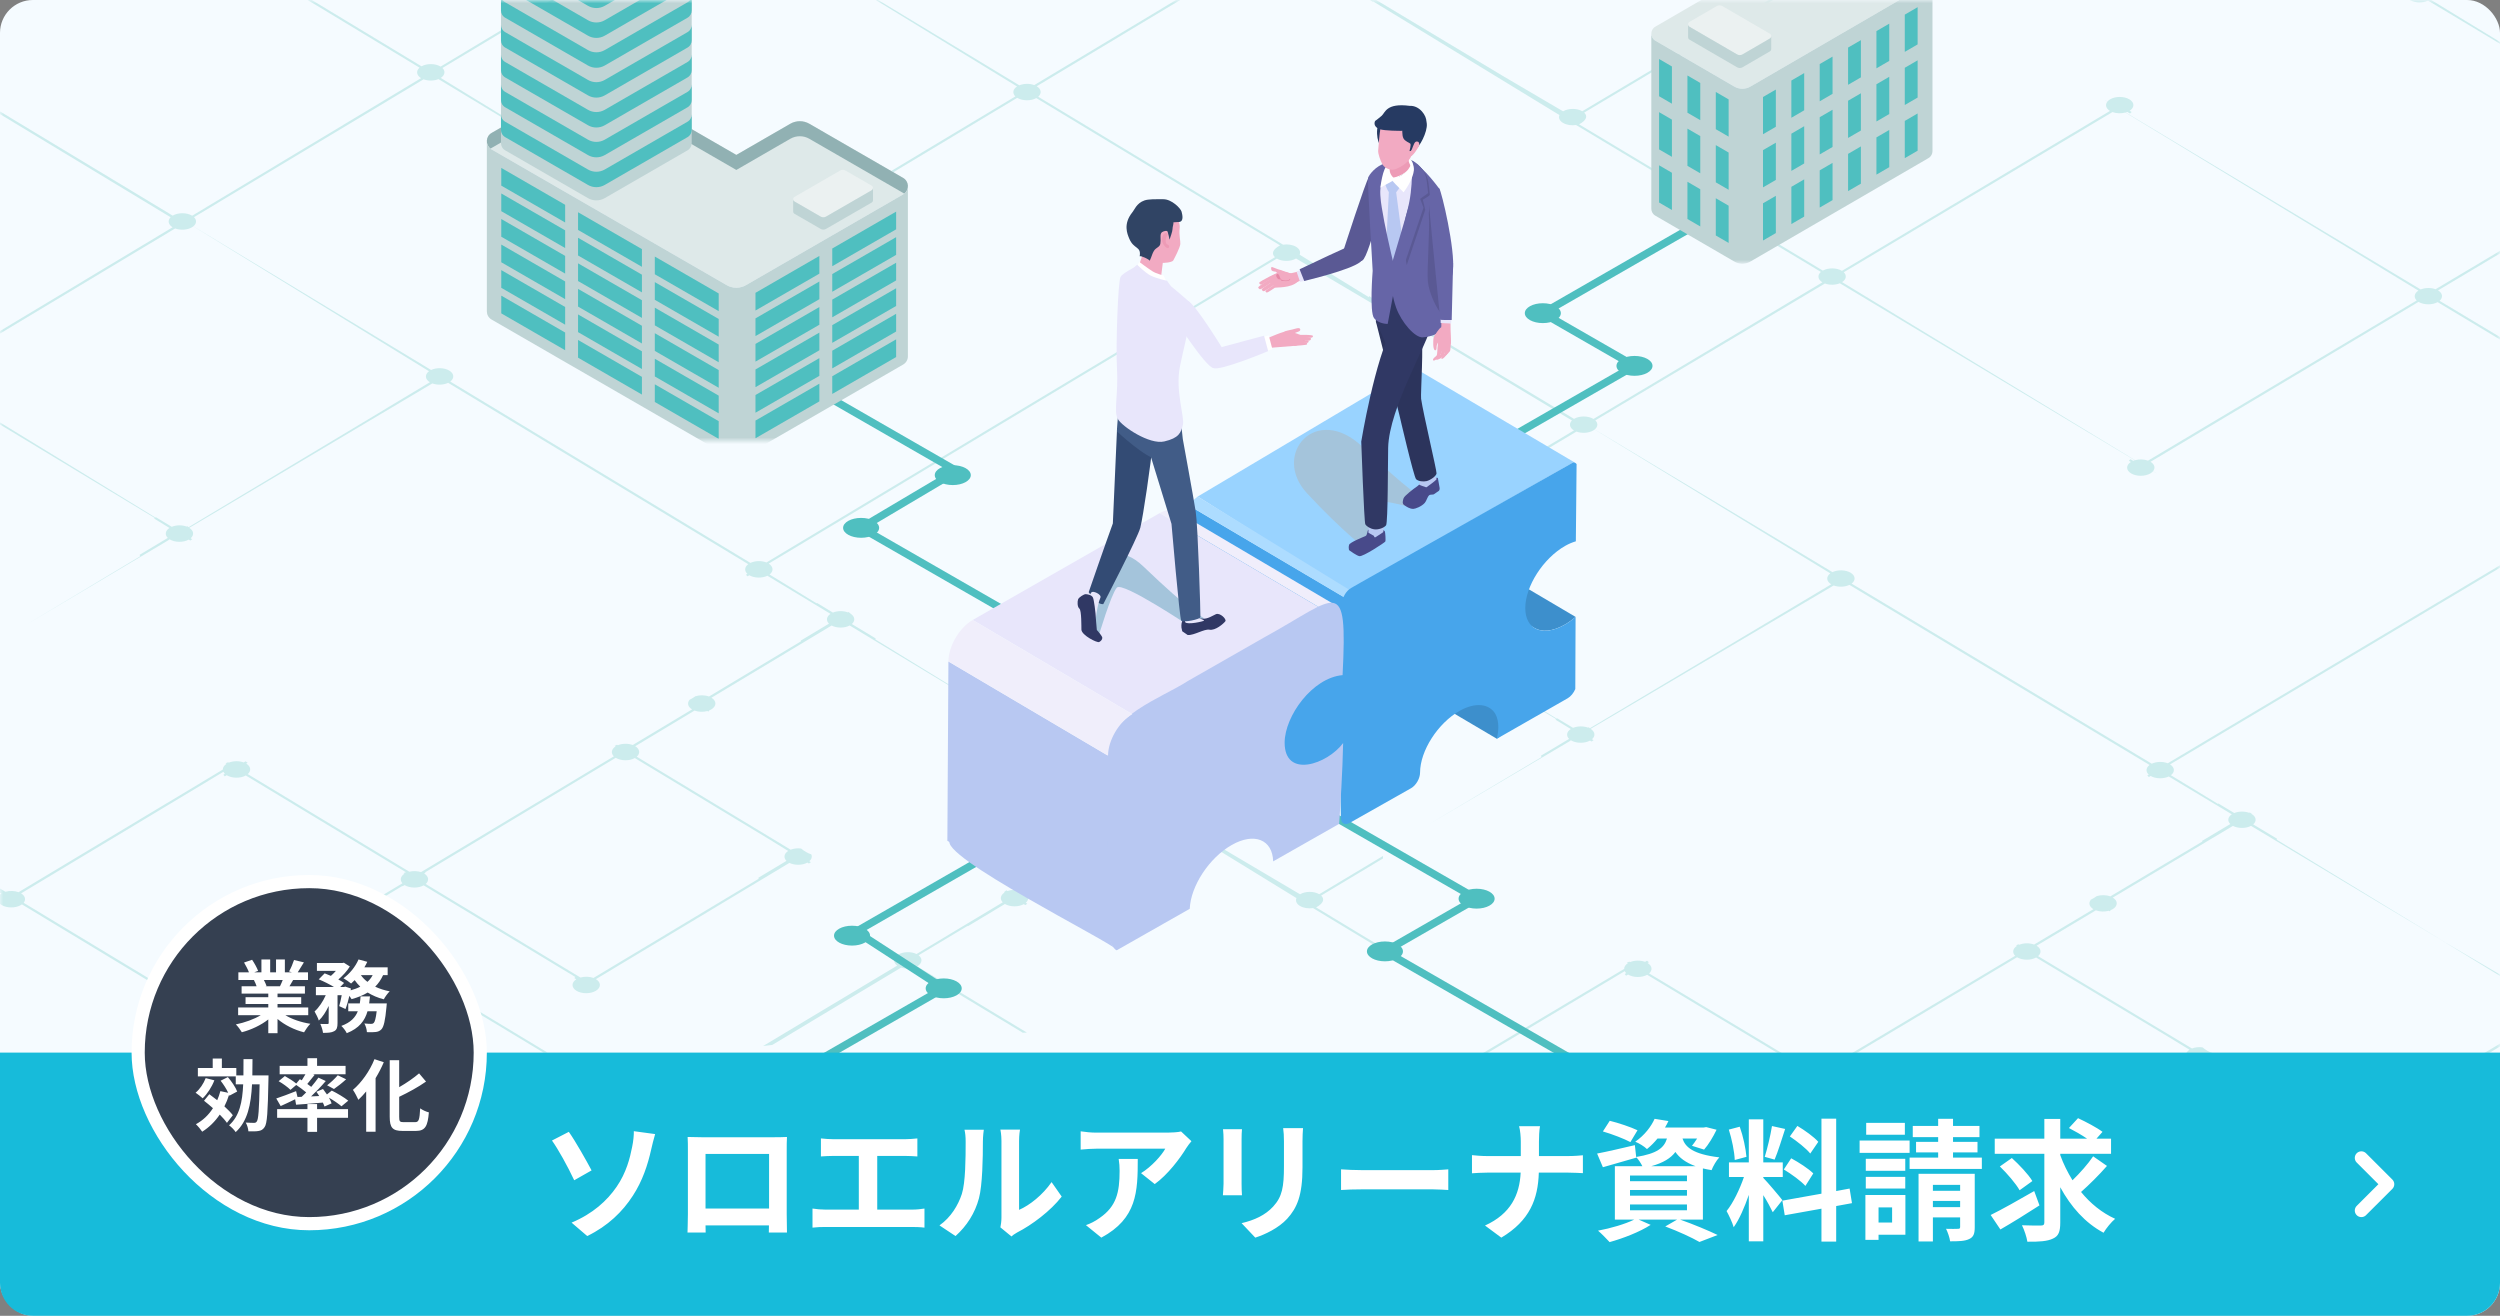 <svg width="380" height="200" viewBox="0 0 380 200" fill="none" xmlns="http://www.w3.org/2000/svg">
<rect x="0" y="0" width="380" height="200" fill="#808080" stroke="none"/>
<rect width="380" height="200" rx="5" fill="#F5FBFF"/>
<mask id="mask0_430_257" style="mask-type:alpha" maskUnits="userSpaceOnUse" x="0" y="0" width="380" height="200">
<rect width="380" height="200" rx="5" fill="#F5FBFF"/>
</mask>
<g mask="url(#mask0_430_257)">
<path d="M427.007 -84.068L411.963 -75.101C411.167 -75.474 410.046 -75.456 409.292 -75.054L387.044 -88.386L394.463 -92.811C394.389 -92.803 394.315 -92.795 394.242 -92.786L386.915 -88.465L381.816 -91.52C381.625 -91.504 381.434 -91.487 381.241 -91.47L386.58 -88.267L348.865 -66.019C348.124 -66.292 347.158 -66.264 346.464 -65.928L334.802 -72.925V-72.883L328.745 -76.518C329.145 -76.903 329.164 -77.391 328.799 -77.782L348.814 -89.714C348.563 -89.707 348.31 -89.701 348.059 -89.695L328.529 -78.006C327.762 -78.471 326.696 -78.528 325.892 -78.231L310.285 -87.595C310.25 -87.704 310.215 -87.815 310.188 -87.926L300.06 -94C299.859 -93.992 299.658 -93.985 299.457 -93.977L306.448 -89.783L325.532 -78.059C324.7 -77.564 324.695 -76.777 325.507 -76.29L316.272 -70.75L284.732 -52.145C284.087 -52.385 283.268 -52.392 282.609 -52.167L282.604 -52.17C282.581 -52.163 282.556 -52.157 282.531 -52.15L282.544 -52.141C282.472 -52.114 282.398 -52.088 282.331 -52.054L282.279 -52.084C282.219 -52.071 282.159 -52.064 282.098 -52.054C282.025 -52.014 281.951 -51.977 281.877 -51.94L282.011 -51.859C281.358 -51.371 281.405 -50.657 282.159 -50.206C282.787 -49.828 283.72 -49.746 284.487 -49.952C284.794 -50.154 285.125 -50.318 285.472 -50.449L285.438 -50.469C285.896 -50.944 285.789 -51.559 285.112 -51.965L310.743 -67.251L325.963 -76.083C326.755 -75.818 327.775 -75.885 328.452 -76.288L335.412 -72.115C335.425 -72.126 335.439 -72.136 335.452 -72.147L346.144 -65.73C345.491 -65.241 345.538 -64.528 346.292 -64.076C346.977 -63.665 348.022 -63.606 348.823 -63.89L409.463 -27.723C408.705 -27.268 408.661 -26.549 409.326 -26.061L408.244 -25.401C407.532 -25.644 406.631 -25.616 405.962 -25.313L405.919 -25.34C405.894 -25.325 405.867 -25.31 405.842 -25.295L405.88 -25.271C405.835 -25.248 405.786 -25.228 405.743 -25.203C405.044 -24.786 404.942 -24.148 405.436 -23.67L400.868 -20.947C400.043 -21.321 398.88 -21.284 398.135 -20.841L398.074 -20.878C397.979 -20.789 397.88 -20.705 397.778 -20.624L397.82 -20.599C397.386 -20.166 397.428 -19.612 397.947 -19.207L390.577 -14.814C390.595 -14.8 390.613 -14.785 390.632 -14.772L368.879 -1.941C368.138 -2.214 367.172 -2.186 366.478 -1.85L320.86 -29.222C321.386 -29.61 321.465 -30.14 321.1 -30.57C320.939 -30.679 320.787 -30.798 320.641 -30.927C319.924 -31.315 318.869 -31.347 318.088 -31.03C318.003 -30.964 317.914 -30.901 317.823 -30.838C317.778 -30.808 317.731 -30.776 317.686 -30.746C317.595 -30.686 317.503 -30.63 317.408 -30.578C316.999 -30.115 317.11 -29.531 317.748 -29.134L240.507 16.908C239.696 16.434 238.393 16.438 237.587 16.92L228.401 11.527L208.161 -0.618C208.186 -0.44 208.208 -0.26 208.23 -0.08L237.038 17.49C236.859 17.902 237.036 18.357 237.574 18.679C238.11 19 238.869 19.109 239.559 19.003L276.773 41.332C276.212 41.817 276.289 42.485 277.006 42.915L242.211 63.679C241.385 63.182 240.065 63.182 239.251 63.667L208.075 44.988C208.084 45.127 208.09 45.269 208.099 45.408L238.934 63.909C238.455 64.387 238.554 65.013 239.239 65.425L207.503 84.362V84.746L239.619 65.603C240.42 65.9 241.487 65.841 242.184 65.425C242.258 65.381 242.323 65.334 242.383 65.287L278.207 87.152C277.542 87.641 277.586 88.359 278.344 88.814L241.675 110.685C241.604 110.639 241.534 110.594 241.465 110.545L241.377 110.599C240.681 110.341 239.789 110.352 239.108 110.633L236.698 109.187C236.676 109.204 236.654 109.219 236.633 109.236L207.504 91.534C207.504 91.657 207.504 91.779 207.504 91.902L236.534 109.308C236.497 109.335 236.462 109.363 236.425 109.39L238.762 110.811C238.11 111.227 238.025 111.843 238.504 112.311L234.22 114.865C234.249 114.939 234.276 115.011 234.303 115.083L217.074 125.359L234.338 115.176V115.179L235.08 114.736L238.569 112.677C238.601 112.649 238.634 112.624 238.666 112.595L238.78 112.528C239.591 113.013 240.871 113.023 241.686 112.568L241.924 112.711C242.021 112.637 242.12 112.57 242.222 112.505L241.985 112.362C242.541 111.88 242.469 111.22 241.768 110.789L278.718 88.992C279.458 89.266 280.425 89.237 281.118 88.902L326.737 116.274C326.162 116.698 326.12 117.293 326.608 117.739L326.385 117.872C326.467 117.949 326.547 118.026 326.626 118.109L326.897 117.947C327.656 118.391 328.844 118.416 329.653 118.023L339.236 123.773C338.61 124.189 338.533 124.794 339.005 125.255L334.722 127.809C334.735 127.844 334.747 127.876 334.76 127.91L320.768 136.25C320.138 136.017 319.348 136.007 318.698 136.213C318.421 136.415 318.128 136.593 317.822 136.744C317.808 136.75 317.797 136.757 317.783 136.764L317.798 136.774C317.425 137.237 317.554 137.806 318.194 138.191C318.194 138.191 318.197 138.193 318.2 138.194L309.181 143.57C308.486 143.311 307.593 143.323 306.913 143.603L306.786 143.528C306.674 143.592 306.56 143.65 306.443 143.706L306.568 143.781C305.917 144.198 305.831 144.814 306.31 145.282L276.996 162.756C276.447 162.574 275.792 162.554 275.217 162.695L250.662 147.962C251.223 147.477 251.146 146.808 250.429 146.379L250.643 146.251C250.536 146.182 250.434 146.108 250.332 146.033L250.049 146.201C249.353 145.942 248.461 145.954 247.779 146.234L247.678 146.174C247.548 146.227 247.417 146.276 247.283 146.32L247.434 146.412C247.053 146.656 246.868 146.966 246.873 147.275L215.821 165.784C215.213 165.559 214.456 165.539 213.821 165.724L207 161.634C207 161.765 207 161.896 207.002 162.027L213.056 165.658C213.007 165.705 212.958 165.752 212.906 165.798L213.216 165.986C212.442 166.474 212.449 167.243 213.246 167.722C214.056 168.207 215.374 168.207 216.188 167.722C216.24 167.692 216.288 167.658 216.334 167.626L242.604 183.389C242.204 183.773 242.186 184.262 242.551 184.653L233.701 189.928C233.934 189.921 234.167 189.916 234.4 189.916L242.82 184.876C243.586 185.341 244.653 185.398 245.457 185.101L245.481 185.116C245.608 185.061 245.737 185.01 245.867 184.965L245.816 184.933C246.621 184.455 246.65 183.703 245.914 183.212C245.496 183.139 245.085 183.024 244.692 182.867L263.101 172.02C263.828 172.288 264.778 172.26 265.46 171.931L295.615 190.002C295.819 189.998 296.022 189.993 296.226 189.99L265.774 171.741C265.939 171.618 266.056 171.482 266.131 171.34C266.63 170.86 266.537 170.222 265.843 169.807L274.157 164.848C274.168 164.864 274.182 164.879 274.194 164.895L274.495 164.715C275.306 165.202 276.586 165.21 277.401 164.755L300.457 178.589C300.402 178.641 300.349 178.695 300.29 178.745L300.6 178.933C299.826 179.422 299.833 180.191 300.63 180.669C301.439 181.154 302.757 181.154 303.572 180.669C304.389 180.182 304.391 179.395 303.583 178.91L332.993 161.362C333.804 161.757 334.965 161.742 335.727 161.317L335.965 161.46C336.062 161.386 336.161 161.319 336.263 161.253L336.025 161.11C336.382 160.802 336.479 160.42 336.32 160.073C335.792 159.915 335.256 159.593 334.777 159.197C334.238 159.124 333.66 159.18 333.181 159.369L309.79 145.334C310.351 144.849 310.274 144.181 309.557 143.751L318.57 138.372C319.165 138.592 319.905 138.614 320.534 138.441L320.653 138.513C320.708 138.478 320.763 138.444 320.82 138.411L320.753 138.371C320.887 138.32 321.014 138.263 321.132 138.193C321.947 137.706 321.951 136.918 321.143 136.433L339.405 125.537C340.206 125.95 341.377 125.947 342.154 125.531L372.097 143.496L371.14 142.935L387.131 152.688C387.044 152.726 386.958 152.767 386.878 152.814C386.06 153.3 386.059 154.088 386.866 154.573L380.09 158.616C380.089 158.606 380.085 158.597 380.082 158.587L368.283 165.613C367.629 165.378 366.81 165.38 366.155 165.613L365.969 165.502C365.854 165.6 365.735 165.692 365.611 165.781L365.694 165.831C365.05 166.243 364.961 166.85 365.421 167.315L352.315 175.119C351.5 174.718 350.292 174.746 349.526 175.203C348.763 175.658 348.711 176.38 349.377 176.868L328.998 189.001C329.46 188.946 329.924 188.892 330.387 188.84L349.972 177.165C350.615 177.382 351.413 177.378 352.052 177.148L368.467 186.997C368.676 186.99 368.886 186.983 369.097 186.978L352.418 176.986C353.215 176.512 353.274 175.795 352.627 175.308L360.091 170.865C360.101 170.883 360.111 170.901 360.12 170.922L365.75 167.566C366.561 168.032 367.817 168.039 368.623 167.589L368.86 167.732C368.958 167.658 369.056 167.591 369.159 167.525L368.921 167.383C369.479 166.901 369.405 166.238 368.7 165.806L387.245 154.751C387.937 155.008 388.823 154.998 389.503 154.722L389.911 154.968C389.992 154.889 390.074 154.811 390.159 154.736L389.85 154.548C389.905 154.513 389.955 154.476 390.004 154.437L410.065 166.672C409.887 167.084 410.063 167.539 410.601 167.861C411.137 168.182 411.896 168.291 412.586 168.185L422.703 174.256C422.71 174.132 422.717 174.007 422.725 173.885L413.051 168.079C414.259 167.436 414.351 166.78 413.822 166.298L423.216 160.699C423.219 160.57 423.221 160.441 423.224 160.313L413.532 166.09C412.721 165.616 411.418 165.62 410.612 166.102L390.27 154.162C390.578 153.712 390.431 153.178 389.823 152.814C389.205 152.443 388.29 152.357 387.528 152.552L372.117 143.506L346.054 127.629C346.071 127.581 346.087 127.53 346.106 127.482L342.486 125.309C343.047 124.824 342.97 124.156 342.253 123.726L342.283 123.707C342.174 123.64 342.067 123.568 341.963 123.494L341.874 123.548C341.179 123.291 340.286 123.301 339.605 123.582L337.194 122.134C337.171 122.153 337.146 122.17 337.122 122.188L329.973 117.833C330.621 117.35 330.579 116.645 329.847 116.191L407.088 70.149C407.899 70.622 409.202 70.619 410.008 70.137L422.398 77.41C422.393 77.2 422.39 76.99 422.385 76.78L410.552 69.563C410.731 69.152 410.554 68.697 410.016 68.374C409.48 68.054 408.721 67.945 408.031 68.05L370.817 45.722C371.376 45.237 371.301 44.568 370.584 44.139L405.379 23.375C406.205 23.872 407.525 23.872 408.339 23.387L421.727 31.408C421.727 31.267 421.727 31.128 421.727 30.987L408.653 23.143C409.132 22.665 409.033 22.038 408.348 21.627L421.876 13.553C421.879 13.419 421.881 13.287 421.884 13.152L407.969 21.447C407.168 21.15 406.101 21.209 405.405 21.625C405.331 21.669 405.266 21.716 405.205 21.763L369.381 -0.102C370.046 -0.591 370.003 -1.309 369.244 -1.764L388.082 -13.001C388.121 -12.924 388.158 -12.848 388.196 -12.771L398.491 -18.907C399.292 -18.61 400.359 -18.669 401.056 -19.085C401.755 -19.501 401.857 -20.139 401.363 -20.618L405.932 -23.341C406.758 -22.966 407.921 -23.003 408.666 -23.447L423.058 -14.822C423.067 -14.957 423.075 -15.093 423.084 -15.227L408.979 -23.69C409.413 -24.123 409.371 -24.677 408.852 -25.082L409.964 -25.745C410.751 -25.498 411.745 -25.57 412.403 -25.966C413.058 -26.359 413.179 -26.949 412.77 -27.419L424.378 -34.339C424.394 -34.56 424.41 -34.78 424.425 -35.002L423.891 -34.683V-34.812L412.229 -27.815C411.535 -28.151 410.569 -28.179 409.829 -27.906L379.209 -45.967L349.371 -64.179C350.036 -64.667 349.992 -65.386 349.233 -65.841L386.702 -88.188L397.419 -81.758C397.384 -81.741 397.347 -81.723 397.312 -81.706L408.88 -74.766C408.442 -74.327 408.488 -73.765 409.026 -73.359L399.374 -67.605C398.563 -68.079 397.26 -68.075 396.454 -67.594L396.176 -67.756C396.041 -67.535 395.892 -67.326 395.727 -67.132L395.908 -67.021C395.729 -66.61 395.907 -66.155 396.443 -65.832C396.979 -65.512 397.738 -65.403 398.428 -65.508L400.068 -64.525L425.404 -49.13C425.415 -49.316 425.429 -49.501 425.44 -49.687L398.892 -65.616C400.099 -66.259 400.192 -66.915 399.662 -67.397L409.033 -72.983C409.098 -72.947 409.162 -72.91 409.225 -72.872L409.56 -73.072C410.361 -72.774 411.428 -72.833 412.125 -73.249C412.824 -73.666 412.926 -74.304 412.432 -74.782L426.985 -83.457C426.988 -83.662 426.992 -83.867 426.995 -84.07L427.007 -84.068ZM274.333 162.903L274.483 162.996C273.857 163.395 273.756 163.98 274.173 164.44L265.475 169.626C264.783 169.37 263.897 169.379 263.217 169.654L262.808 169.409C262.727 169.488 262.645 169.565 262.56 169.641L262.87 169.829C262.825 169.857 262.783 169.887 262.744 169.918L262.707 169.896C262.547 169.928 262.386 169.956 262.223 169.981L262.503 170.153C262.418 170.26 262.359 170.373 262.327 170.487C261.99 170.935 262.128 171.477 262.741 171.847L244.343 182.806C243.824 182.811 243.308 182.929 242.909 183.165L216.597 167.386C216.975 166.923 216.846 166.348 216.206 165.964L246.961 147.614C247.012 147.718 247.085 147.819 247.182 147.913L246.955 148.049C247.025 148.135 247.094 148.22 247.159 148.309L247.461 148.13C248.271 148.616 249.551 148.625 250.367 148.17L274.701 162.771C274.579 162.819 274.457 162.867 274.331 162.909L274.333 162.903ZM330.484 158.127C330.484 158.127 330.475 158.134 330.47 158.137L332.807 159.558C332.156 159.974 332.07 160.59 332.549 161.058L328.266 163.612C328.286 163.662 328.303 163.711 328.321 163.761L303.211 178.73C302.61 178.508 301.863 178.487 301.231 178.664L277.706 164.549C278.267 164.064 278.19 163.395 277.473 162.966L277.688 162.838C277.663 162.821 277.639 162.804 277.616 162.788L306.59 145.501C307.401 145.986 308.681 145.996 309.496 145.541L330.48 158.132L330.484 158.127ZM407.574 68.158C406.366 68.801 406.274 69.457 406.803 69.939L329.504 116.017C328.763 115.725 327.773 115.748 327.067 116.084L281.443 88.71C282.097 88.222 282.05 87.508 281.296 87.057C280.54 86.603 279.349 86.573 278.53 86.963L242.393 65.28C242.896 64.871 242.929 64.32 242.49 63.894L277.385 43.093C278.08 43.351 278.973 43.34 279.653 43.059L324.489 69.961C324.405 69.986 324.321 70.013 324.242 70.045L323.834 69.8C323.753 69.879 323.671 69.956 323.586 70.031L323.896 70.219C323.122 70.71 323.128 71.477 323.926 71.955C324.735 72.441 326.053 72.441 326.867 71.955C327.033 71.856 327.164 71.744 327.263 71.625L327.757 71.92C327.757 71.92 327.768 71.915 327.773 71.912L327.274 71.608C327.646 71.144 327.515 70.575 326.879 70.193L367.619 45.885C368.428 46.37 369.71 46.38 370.525 45.925L407.574 68.154V68.158ZM280.254 41.38L321.095 17.035C321.691 17.255 322.43 17.279 323.058 17.106L367.597 44.172C366.946 44.589 366.86 45.205 367.339 45.673L326.499 70.018C325.902 69.798 325.164 69.775 324.535 69.948L279.996 42.881C280.648 42.465 280.733 41.849 280.254 41.38ZM405.204 21.775C404.701 22.184 404.668 22.735 405.106 23.162L370.212 43.962C369.517 43.704 368.624 43.716 367.944 43.996L323.108 17.094C323.192 17.069 323.276 17.042 323.355 17.01L323.763 17.255C323.844 17.176 323.926 17.099 324.011 17.024L323.701 16.836C324.475 16.345 324.468 15.578 323.671 15.1C322.862 14.614 321.544 14.614 320.73 15.1C320.564 15.199 320.433 15.311 320.334 15.43L319.954 15.202C319.954 15.202 319.946 15.21 319.942 15.214L320.323 15.445C319.951 15.909 320.081 16.478 320.718 16.861L279.978 41.169C279.167 40.684 277.887 40.673 277.071 41.129L240.023 18.899C241.231 18.256 241.323 17.599 240.794 17.118L318.093 -28.96C318.319 -28.871 318.567 -28.814 318.825 -28.782C318.946 -28.792 319.068 -28.799 319.189 -28.799C319.282 -28.799 319.374 -28.795 319.467 -28.789C319.555 -28.794 319.646 -28.799 319.735 -28.799C319.912 -28.824 320.088 -28.859 320.251 -28.915L320.564 -28.727C320.581 -28.723 320.596 -28.721 320.612 -28.718L320.274 -28.925C320.363 -28.955 320.448 -28.988 320.53 -29.027L321.44 -28.481C321.921 -28.293 322.359 -28.026 322.745 -27.699L366.153 -1.653C365.5 -1.165 365.547 -0.451 366.301 0C367.056 0.453 368.247 0.484 369.066 0.094L405.204 21.776V21.775ZM371.564 -50.481L348.824 -63.895C348.903 -63.923 348.984 -63.95 349.056 -63.986L371.564 -50.481Z" fill="#CCECED"/>
<path d="M214 -115.998L198.956 -106.968C198.161 -107.344 197.04 -107.325 196.286 -106.921L174.038 -120.346L181.457 -124.803C181.383 -124.795 181.31 -124.786 181.236 -124.778L173.909 -120.426L168.81 -123.503C168.619 -123.486 168.428 -123.469 168.236 -123.452L173.574 -120.226L135.86 -97.822C135.12 -98.097 134.153 -98.069 133.46 -97.731L121.798 -104.777V-104.735L115.741 -108.395C116.142 -108.782 116.16 -109.274 115.795 -109.668L135.81 -121.684C135.559 -121.677 135.306 -121.67 135.055 -121.665L115.525 -109.893C114.758 -110.361 113.693 -110.419 112.889 -110.12L97.282 -119.55C97.247 -119.66 97.212 -119.772 97.185 -119.883L87.058 -126C86.857 -125.992 86.656 -125.985 86.455 -125.976L93.445 -121.753L112.529 -109.947C111.696 -109.448 111.691 -108.656 112.503 -108.165L103.269 -102.586L71.729 -83.85C71.084 -84.092 70.265 -84.099 69.607 -83.872L69.602 -83.876C69.579 -83.869 69.553 -83.862 69.528 -83.855L69.542 -83.847C69.47 -83.82 69.396 -83.793 69.329 -83.759L69.277 -83.789C69.217 -83.776 69.156 -83.769 69.096 -83.759C69.022 -83.718 68.949 -83.681 68.875 -83.644L69.009 -83.563C68.356 -83.071 68.403 -82.352 69.156 -81.897C69.784 -81.517 70.718 -81.434 71.485 -81.642C71.791 -81.845 72.123 -82.011 72.47 -82.143L72.436 -82.163C72.893 -82.641 72.786 -83.26 72.109 -83.669L97.74 -99.063L112.959 -107.957C113.751 -107.69 114.771 -107.758 115.448 -108.164L122.408 -103.961C122.421 -103.972 122.435 -103.983 122.448 -103.993L133.14 -97.531C132.487 -97.039 132.534 -96.32 133.287 -95.866C133.973 -95.451 135.018 -95.392 135.818 -95.678L196.457 -59.256C195.698 -58.798 195.655 -58.075 196.32 -57.583L195.238 -56.918C194.526 -57.163 193.625 -57.135 192.956 -56.83L192.913 -56.857C192.888 -56.842 192.861 -56.827 192.836 -56.812L192.874 -56.788C192.829 -56.764 192.78 -56.744 192.737 -56.719C192.038 -56.299 191.936 -55.657 192.43 -55.175L187.862 -52.433C187.037 -52.81 185.874 -52.773 185.129 -52.326L185.068 -52.363C184.973 -52.274 184.874 -52.189 184.772 -52.108L184.814 -52.083C184.38 -51.647 184.422 -51.089 184.941 -50.681L177.571 -46.257C177.589 -46.243 177.608 -46.228 177.626 -46.215L155.874 -33.293C155.134 -33.568 154.167 -33.54 153.474 -33.202L107.857 -60.766C108.383 -61.157 108.461 -61.691 108.096 -62.124C107.936 -62.233 107.783 -62.353 107.637 -62.484C106.92 -62.874 105.865 -62.906 105.085 -62.587C104.999 -62.521 104.91 -62.457 104.82 -62.394C104.775 -62.364 104.728 -62.331 104.683 -62.301C104.592 -62.24 104.5 -62.184 104.405 -62.132C103.996 -61.665 104.745 -60.678 104.745 -60.678L27.506 -14.312C26.695 -14.789 25.392 -14.785 24.587 -14.3L15.4 -19.73L-4.839 -31.961C-4.814 -31.781 -4.792 -31.601 -4.771 -31.42L24.037 -13.725C23.858 -13.311 24.035 -12.853 24.573 -12.528C25.109 -12.205 25.868 -12.095 26.558 -12.202L63.771 10.284C63.21 10.773 63.287 11.445 64.004 11.878L29.21 32.788C28.384 32.288 27.064 32.288 26.25 32.776L-4.925 13.966C-4.916 14.107 -4.91 14.248 -4.901 14.389L25.933 33.02C25.454 33.502 25.553 34.132 26.238 34.547L-5.497 53.617V54.004L26.618 34.726C27.419 35.025 28.486 34.966 29.183 34.547C29.256 34.502 29.322 34.455 29.382 34.408L65.205 56.427C64.54 56.919 64.584 57.643 65.342 58.101L28.674 80.125C28.603 80.079 28.533 80.034 28.464 79.985L28.375 80.039C27.68 79.778 26.788 79.79 26.107 80.073L23.697 78.617C23.675 78.634 23.654 78.649 23.632 78.666L-5.496 60.84C-5.496 60.963 -5.496 61.086 -5.496 61.21L23.533 78.739C23.496 78.766 23.461 78.794 23.424 78.821L25.761 80.252C25.109 80.671 25.024 81.291 25.503 81.763L21.22 84.335C21.248 84.409 21.275 84.482 21.302 84.554L4.074 94.903L21.337 84.647V84.651L22.079 84.204L25.568 82.132C25.6 82.103 25.633 82.078 25.665 82.049L25.779 81.981C26.59 82.47 27.87 82.48 28.685 82.022L28.923 82.165C29.02 82.091 29.119 82.023 29.221 81.958L28.983 81.814C29.54 81.329 29.468 80.664 28.767 80.23L65.716 58.28C66.456 58.556 67.423 58.527 68.116 58.189L113.733 85.753C113.158 86.181 113.116 86.779 113.604 87.229L113.381 87.363C113.463 87.44 113.544 87.518 113.622 87.601L113.894 87.439C114.652 87.885 115.84 87.91 116.649 87.515L126.232 93.305C125.606 93.725 125.529 94.333 126.001 94.798L121.718 97.37C121.731 97.405 121.743 97.437 121.756 97.471L107.765 105.87C107.135 105.635 106.344 105.625 105.694 105.833C105.418 106.036 105.125 106.215 104.818 106.367C104.805 106.374 104.793 106.381 104.78 106.388L104.795 106.398C104.421 106.864 104.55 107.438 105.19 107.825C105.19 107.825 105.193 107.826 105.197 107.828L96.178 113.242C95.483 112.981 94.59 112.993 93.91 113.275L93.783 113.199C93.671 113.263 93.557 113.323 93.44 113.378L93.565 113.455C92.914 113.874 92.828 114.494 93.307 114.966L63.994 132.562C63.444 132.38 62.789 132.359 62.215 132.501L37.66 117.664C38.221 117.176 38.144 116.503 37.428 116.07L37.642 115.941C37.535 115.872 37.432 115.798 37.33 115.722L37.047 115.891C36.352 115.63 35.459 115.642 34.778 115.925L34.677 115.864C34.546 115.918 34.416 115.967 34.282 116.011L34.432 116.104C34.052 116.349 33.866 116.662 33.871 116.973L2.821 135.612C2.213 135.386 1.456 135.365 0.821 135.551L-6 131.433C-6 131.565 -6 131.697 -5.998 131.829L0.055 135.486C0.007 135.533 -0.042 135.58 -0.094 135.626L0.216 135.815C-0.558 136.307 -0.551 137.081 0.246 137.563C1.055 138.052 2.374 138.052 3.188 137.563C3.24 137.533 3.288 137.499 3.333 137.467L29.603 153.341C29.203 153.728 29.184 154.22 29.55 154.614L20.7 159.926C20.933 159.919 21.166 159.914 21.399 159.914L29.819 154.838C30.585 155.307 31.652 155.364 32.456 155.065L32.479 155.08C32.607 155.024 32.736 154.974 32.866 154.928L32.814 154.896C33.62 154.414 33.648 153.657 32.913 153.163C32.494 153.089 32.084 152.974 31.69 152.815L50.099 141.891C50.826 142.162 51.776 142.133 52.458 141.802L82.612 160C82.816 159.997 83.019 159.992 83.223 159.988L52.773 141.611C52.937 141.487 53.054 141.35 53.129 141.207C53.629 140.723 53.535 140.081 52.841 139.663L61.155 134.669C61.166 134.686 61.18 134.701 61.191 134.716L61.493 134.535C62.304 135.026 63.583 135.034 64.399 134.576L87.455 148.507C87.399 148.559 87.346 148.613 87.287 148.664L87.597 148.854C86.823 149.345 86.83 150.12 87.627 150.602C88.436 151.09 89.754 151.09 90.569 150.602C91.386 150.111 91.388 149.318 90.58 148.83L119.989 131.159C120.8 131.556 121.961 131.541 122.723 131.113L122.961 131.257C123.058 131.183 123.157 131.115 123.259 131.049L123.021 130.905C123.378 130.594 123.475 130.211 123.316 129.861C122.788 129.702 122.252 129.377 121.773 128.978C121.234 128.905 120.656 128.961 120.177 129.152L96.786 115.018C97.347 114.53 97.27 113.857 96.553 113.424L105.567 108.007C106.162 108.229 106.902 108.251 107.53 108.077L107.649 108.149C107.704 108.114 107.76 108.08 107.817 108.046L107.75 108.006C107.884 107.955 108.011 107.897 108.128 107.826C108.944 107.336 108.947 106.543 108.14 106.055L126.401 95.082C127.202 95.498 128.373 95.495 129.15 95.075L159.092 113.167L158.135 112.602L174.125 122.423C174.038 122.462 173.953 122.503 173.872 122.55C173.055 123.041 173.053 123.833 173.861 124.322L167.085 128.393C167.083 128.383 167.08 128.375 167.077 128.364L155.278 135.44C154.624 135.203 153.805 135.205 153.15 135.44L152.964 135.328C152.849 135.426 152.73 135.519 152.606 135.609L152.69 135.66C152.045 136.074 151.956 136.686 152.417 137.154L139.311 145.012C138.495 144.608 137.288 144.637 136.522 145.097C135.758 145.555 135.706 146.282 136.373 146.774L115.994 158.992C116.457 158.937 116.921 158.882 117.383 158.83L136.968 147.073C137.611 147.291 138.408 147.288 139.048 147.056L155.462 156.974C155.671 156.967 155.881 156.96 156.092 156.955L139.413 146.892C140.21 146.416 140.269 145.694 139.623 145.203L147.087 140.728C147.097 140.747 147.107 140.765 147.115 140.786L152.745 137.406C153.556 137.876 154.812 137.883 155.618 137.43L155.855 137.573C155.953 137.499 156.051 137.431 156.154 137.366L155.916 137.222C156.474 136.737 156.4 136.069 155.695 135.634L174.239 124.501C174.931 124.76 175.817 124.75 176.497 124.473L176.906 124.719C176.986 124.64 177.068 124.562 177.154 124.486L176.844 124.297C176.899 124.261 176.949 124.224 176.998 124.185L197.058 136.507C196.881 136.921 197.057 137.379 197.595 137.704C198.131 138.027 198.889 138.136 199.579 138.03L209.697 144.143C209.703 144.018 209.71 143.893 209.719 143.77L200.045 137.923C201.253 137.276 201.345 136.615 200.816 136.13L210.209 130.491C210.213 130.361 210.214 130.231 210.218 130.102L200.526 135.92C199.715 135.443 198.412 135.447 197.606 135.932L177.264 123.908C177.573 123.455 177.425 122.917 176.817 122.55C176.199 122.177 175.284 122.09 174.522 122.287L159.112 113.177L133.05 97.189C133.066 97.14 133.083 97.089 133.102 97.04L129.482 94.852C130.043 94.364 129.966 93.691 129.249 93.258L129.279 93.239C129.17 93.172 129.063 93.099 128.959 93.025L128.87 93.079C128.175 92.82 127.282 92.83 126.601 93.112L124.19 91.655C124.167 91.674 124.142 91.691 124.118 91.709L116.969 87.324C117.617 86.837 117.575 86.127 116.843 85.67L194.082 39.304C194.893 39.781 196.196 39.777 197.002 39.292L209.392 46.616C209.387 46.405 209.384 46.193 209.379 45.982L197.546 38.714C197.725 38.3 197.548 37.842 197.01 37.517C196.474 37.194 195.715 37.084 195.025 37.191L157.812 14.705C158.371 14.216 158.296 13.543 157.579 13.111L192.373 -7.799C193.199 -7.299 194.519 -7.299 195.333 -7.788L208.72 0.29C208.72 0.148 208.72 0.008 208.72 -0.134L195.646 -8.033C196.126 -8.515 196.027 -9.145 195.342 -9.559L208.869 -17.69C208.873 -17.825 208.874 -17.959 208.878 -18.094L194.963 -9.74C194.162 -10.04 193.095 -9.98 192.398 -9.561C192.325 -9.517 192.259 -9.47 192.199 -9.422L156.376 -31.442C157.041 -31.933 156.998 -32.657 156.239 -33.115L175.077 -44.431C175.115 -44.353 175.152 -44.277 175.191 -44.199L185.486 -50.379C186.286 -50.079 187.353 -50.139 188.05 -50.558C188.749 -50.977 188.851 -51.62 188.357 -52.101L192.926 -54.844C193.752 -54.467 194.914 -54.504 195.66 -54.95L210.052 -46.265C210.06 -46.401 210.069 -46.537 210.077 -46.673L195.973 -55.195C196.407 -55.632 196.365 -56.189 195.846 -56.597L196.958 -57.265C197.745 -57.016 198.739 -57.089 199.397 -57.488C200.052 -57.883 200.172 -58.477 199.764 -58.95L211.372 -65.919C211.387 -66.142 211.404 -66.364 211.419 -66.587L210.884 -66.266V-66.396L199.223 -59.349C198.529 -59.687 197.563 -59.716 196.822 -59.441L166.204 -77.629L136.366 -95.969C137.031 -96.461 136.988 -97.184 136.229 -97.643L173.697 -120.147L184.413 -113.672C184.378 -113.655 184.341 -113.636 184.306 -113.619L195.874 -106.63C195.435 -106.189 195.482 -105.623 196.02 -105.213L186.368 -99.419C185.558 -99.896 184.254 -99.893 183.449 -99.408L183.171 -99.572C183.035 -99.349 182.886 -99.139 182.722 -98.943L182.903 -98.831C182.723 -98.417 182.901 -97.959 183.437 -97.634C183.973 -97.311 184.732 -97.201 185.422 -97.308L187.062 -96.317L212.397 -80.814C212.409 -81.001 212.422 -81.187 212.434 -81.375L185.886 -97.416C187.094 -98.064 187.186 -98.725 186.656 -99.21L196.027 -104.835C196.092 -104.799 196.156 -104.762 196.219 -104.723L196.554 -104.924C197.355 -104.625 198.422 -104.684 199.119 -105.103C199.817 -105.523 199.919 -106.165 199.425 -106.647L213.978 -115.383C213.982 -115.589 213.985 -115.795 213.988 -116L214 -115.998ZM61.331 132.711L61.481 132.804C60.855 133.207 60.754 133.795 61.171 134.258L52.473 139.48C51.781 139.224 50.895 139.232 50.215 139.509L49.806 139.262C49.726 139.342 49.644 139.42 49.558 139.496L49.868 139.685C49.823 139.714 49.781 139.744 49.742 139.775L49.706 139.753C49.545 139.785 49.384 139.814 49.221 139.839L49.501 140.011C49.416 140.12 49.357 140.233 49.325 140.348C48.989 140.799 49.126 141.345 49.739 141.717L31.342 152.754C30.823 152.759 30.307 152.877 29.908 153.116L3.596 137.225C3.975 136.759 3.846 136.18 3.206 135.793L33.96 117.314C34.01 117.419 34.084 117.521 34.181 117.615L33.953 117.752C34.024 117.838 34.092 117.925 34.158 118.014L34.459 117.833C35.27 118.324 36.55 118.332 37.365 117.874L61.699 132.578C61.577 132.627 61.454 132.674 61.329 132.716L61.331 132.711ZM117.48 127.901C117.48 127.901 117.472 127.908 117.467 127.911L119.803 129.342C119.152 129.761 119.066 130.381 119.545 130.853L115.262 133.425C115.282 133.475 115.299 133.524 115.317 133.575L90.208 148.649C89.607 148.426 88.86 148.404 88.228 148.583L64.704 134.368C65.265 133.879 65.188 133.206 64.471 132.774L64.686 132.645C64.66 132.628 64.637 132.611 64.614 132.594L93.587 115.186C94.398 115.674 95.677 115.685 96.493 115.226L117.477 127.906L117.48 127.901ZM194.568 37.299C193.36 37.946 193.268 38.608 193.797 39.093L116.5 85.494C115.76 85.2 114.77 85.224 114.063 85.562L68.441 57.996C69.094 57.504 69.047 56.785 68.294 56.331C67.538 55.874 66.347 55.844 65.528 56.236L29.392 34.401C29.895 33.989 29.928 33.434 29.489 33.005L64.382 12.057C65.078 12.318 65.97 12.306 66.65 12.024L111.485 39.115C111.401 39.14 111.317 39.167 111.239 39.199L110.83 38.952C110.75 39.032 110.668 39.11 110.582 39.186L110.892 39.375C110.118 39.869 110.125 40.641 110.922 41.123C111.731 41.612 113.049 41.612 113.864 41.123C114.029 41.023 114.16 40.91 114.259 40.79L114.753 41.088C114.753 41.088 114.765 41.083 114.77 41.079L114.271 40.773C114.642 40.307 114.512 39.733 113.875 39.348L154.614 14.869C155.423 15.357 156.705 15.368 157.52 14.909L194.568 37.295V37.299ZM67.252 10.333L108.091 -14.183C108.688 -13.962 109.426 -13.938 110.054 -14.112L154.593 13.145C153.941 13.564 153.855 14.184 154.335 14.656L113.495 39.172C112.899 38.951 112.16 38.927 111.532 39.101L66.994 11.844C67.645 11.425 67.731 10.805 67.252 10.333ZM192.197 -9.411C191.695 -8.998 191.661 -8.444 192.1 -8.014L157.207 12.933C156.512 12.673 155.619 12.685 154.939 12.967L110.105 -14.124C110.188 -14.149 110.272 -14.177 110.351 -14.209L110.76 -13.962C110.84 -14.041 110.922 -14.119 111.008 -14.195L110.698 -14.384C111.472 -14.878 111.465 -15.651 110.668 -16.133C109.858 -16.621 108.54 -16.621 107.726 -16.133C107.56 -16.033 107.43 -15.92 107.331 -15.8L106.951 -16.029C106.951 -16.029 106.942 -16.021 106.939 -16.018L107.319 -15.784C106.947 -15.318 107.078 -14.745 107.714 -14.359L66.975 10.12C66.165 9.631 64.885 9.621 64.069 10.079L27.022 -12.307C28.23 -12.954 28.322 -13.615 27.793 -14.101L105.09 -60.502C105.316 -60.413 105.564 -60.355 105.822 -60.323C105.942 -60.333 106.065 -60.34 106.185 -60.34C106.279 -60.34 106.371 -60.337 106.463 -60.33C106.552 -60.335 106.642 -60.34 106.731 -60.34C106.909 -60.365 107.085 -60.401 107.247 -60.457L107.56 -60.267C107.577 -60.264 107.592 -60.262 107.609 -60.259L107.271 -60.467C107.359 -60.497 107.445 -60.531 107.527 -60.57L108.436 -60.02C108.917 -59.831 109.356 -59.562 109.741 -59.233L153.149 -33.004C152.495 -32.512 152.542 -31.793 153.296 -31.338C154.051 -30.882 155.242 -30.852 156.062 -31.244L192.197 -9.409V-9.411ZM158.559 -82.175L135.82 -95.683C135.899 -95.712 135.979 -95.739 136.051 -95.774L158.559 -82.175Z" fill="#CCECED"/>
</g>
<path d="M158.753 96.833C158.654 96.833 158.556 96.808 158.464 96.756L130.599 80.732C130.422 80.63 130.312 80.442 130.31 80.236C130.31 80.031 130.416 79.843 130.593 79.737L144.3 71.608L117.289 56.075C117.014 55.916 116.917 55.565 117.077 55.288C117.237 55.014 117.59 54.918 117.868 55.077L145.732 71.101C145.91 71.203 146.019 71.391 146.021 71.597C146.021 71.802 145.915 71.99 145.738 72.096L132.031 80.225L159.042 95.757C159.318 95.917 159.414 96.268 159.254 96.545C159.146 96.729 158.953 96.833 158.753 96.833Z" fill="#4FBFC0"/>
<path d="M130.89 81.744C132.403 81.744 133.629 81.067 133.629 80.233C133.629 79.398 132.403 78.722 130.89 78.722C129.378 78.722 128.151 79.398 128.151 80.233C128.151 81.067 129.378 81.744 130.89 81.744Z" fill="#4FBFC0"/>
<path d="M144.823 73.731C146.335 73.731 147.562 73.055 147.562 72.221C147.562 71.386 146.335 70.71 144.823 70.71C143.31 70.71 142.083 71.386 142.083 72.221C142.083 73.055 143.31 73.731 144.823 73.731Z" fill="#4FBFC0"/>
<path d="M220.579 72.213C220.379 72.213 220.184 72.109 220.078 71.925C219.918 71.65 220.012 71.297 220.29 71.138L247.287 55.613L234.222 48.1C234.043 47.996 233.933 47.806 233.933 47.601C233.933 47.395 234.043 47.205 234.222 47.102L262.085 31.078C262.362 30.918 262.715 31.012 262.875 31.289C263.035 31.563 262.941 31.916 262.663 32.076L235.666 47.601L248.731 55.114C248.91 55.217 249.02 55.407 249.02 55.613C249.02 55.818 248.91 56.008 248.731 56.112L220.866 72.136C220.776 72.188 220.675 72.213 220.577 72.213H220.579Z" fill="#4FBFC0"/>
<path d="M248.442 57.124C249.954 57.124 251.181 56.448 251.181 55.613C251.181 54.779 249.954 54.102 248.442 54.102C246.929 54.102 245.703 54.779 245.703 55.613C245.703 56.448 246.929 57.124 248.442 57.124Z" fill="#4FBFC0"/>
<path d="M234.51 49.112C236.022 49.112 237.249 48.435 237.249 47.601C237.249 46.766 236.022 46.09 234.51 46.09C232.997 46.09 231.771 46.766 231.771 47.601C231.771 48.435 232.997 49.112 234.51 49.112Z" fill="#4FBFC0"/>
<path d="M115.579 166.833C115.379 166.833 115.184 166.729 115.078 166.545C114.918 166.27 115.012 165.917 115.29 165.758L142.337 150.202L129.816 142.083C129.648 141.973 129.548 141.785 129.554 141.585C129.559 141.386 129.669 141.201 129.843 141.102L157.707 125.078C157.983 124.918 158.338 125.012 158.498 125.289C158.658 125.563 158.563 125.917 158.286 126.076L131.238 141.631L143.76 149.751C143.927 149.86 144.028 150.049 144.022 150.248C144.016 150.448 143.906 150.632 143.733 150.732L115.866 166.754C115.776 166.806 115.675 166.831 115.577 166.831L115.579 166.833Z" fill="#4FBFC0"/>
<path d="M129.509 143.73C131.022 143.73 132.248 143.054 132.248 142.219C132.248 141.385 131.022 140.708 129.509 140.708C127.996 140.708 126.77 141.385 126.77 142.219C126.77 143.054 127.996 143.73 129.509 143.73Z" fill="#4FBFC0"/>
<path d="M143.442 151.742C144.954 151.742 146.181 151.066 146.181 150.231C146.181 149.397 144.954 148.72 143.442 148.72C141.929 148.72 140.703 149.397 140.703 150.231C140.703 151.066 141.929 151.742 143.442 151.742Z" fill="#4FBFC0"/>
<path d="M238.376 161.212C238.277 161.212 238.179 161.187 238.087 161.136L210.222 145.112C210.043 145.008 209.933 144.818 209.933 144.612C209.933 144.407 210.043 144.217 210.222 144.113L223.287 136.6L196.29 121.075C196.012 120.916 195.918 120.565 196.078 120.288C196.238 120.014 196.591 119.918 196.868 120.077L224.733 136.101C224.912 136.205 225.022 136.395 225.022 136.6C225.022 136.806 224.912 136.996 224.733 137.1L211.668 144.612L238.665 160.137C238.941 160.297 239.037 160.648 238.877 160.924C238.769 161.109 238.576 161.212 238.376 161.212Z" fill="#4FBFC0"/>
<path d="M224.444 138.109C225.956 138.109 227.183 137.433 227.183 136.598C227.183 135.764 225.956 135.087 224.444 135.087C222.931 135.087 221.705 135.764 221.705 136.598C221.705 137.433 222.931 138.109 224.444 138.109Z" fill="#4FBFC0"/>
<path d="M210.511 146.122C212.024 146.122 213.25 145.445 213.25 144.611C213.25 143.776 212.024 143.1 210.511 143.1C208.998 143.1 207.772 143.776 207.772 144.611C207.772 145.445 208.998 146.122 210.511 146.122Z" fill="#4FBFC0"/>
<path d="M209.014 81.15L233.275 95.469C234.372 96.115 236.003 95.992 237.837 94.949C238.41 94.621 238.963 94.227 239.493 93.773L215.232 79.454C214.705 79.908 214.149 80.302 213.575 80.63C211.742 81.673 210.107 81.796 209.014 81.15Z" fill="#3D8FCC"/>
<path d="M231.958 108.139L209.472 96.274C208.375 95.628 206.744 95.751 204.911 96.793C204.337 97.122 203.785 97.515 203.255 97.97L227.516 112.289C227.516 112.289 228.598 111.441 229.172 111.113C231.005 110.07 230.861 107.49 231.958 108.135V108.139Z" fill="#3D8FCC"/>
<path d="M215.192 56.037C215.106 55.986 215.005 55.954 214.9 55.947L182.054 75.473L204.825 89.872L239.165 70.269C239.273 70.28 239.37 70.309 239.457 70.36L215.196 56.04L215.192 56.037Z" fill="#99D3FF"/>
<path d="M204.813 91.059L180.552 76.74L179.65 87.346L203.911 101.665L204.813 91.059Z" fill="#47A5EB"/>
<path d="M182.05 75.47L180.549 76.74L205.102 91.272C205.102 91.272 205.979 90.179 205.799 90.085C205.618 89.991 182.05 75.47 182.05 75.47Z" fill="#ADDCFF"/>
<path d="M194.255 114.97C194.222 119.669 196.012 119.384 196.994 119.568C199.22 119.983 203.695 117.385 203.695 117.385L203.814 124.284C203.814 125.143 204.417 125.497 205.167 125.075L214.474 119.813C215.246 119.376 215.849 118.312 215.849 117.431C215.86 114.122 218.545 109.94 221.854 108.049C224.293 106.685 226.386 106.963 227.307 108.532C227.592 109.066 227.747 109.738 227.747 110.539C227.743 111.102 227.657 111.697 227.512 112.296L227.667 112.21L238.284 106.14C238.771 105.858 239.204 105.317 239.446 104.736L239.489 93.776C238.963 94.228 238.407 94.628 237.815 94.967C234.502 96.851 231.832 95.711 231.843 92.412C231.853 89.107 234.56 84.885 237.902 82.976C238.465 82.654 239.017 82.431 239.529 82.279L239.641 70.54C239.522 70.381 239.356 70.288 239.154 70.269L206.957 88.468L205.366 89.377C204.615 89.803 204.005 90.846 203.998 91.705L203.919 100.478C203.908 101.329 199.429 103.978 199.343 104.032C196.023 105.934 194.287 110.275 194.255 114.978V114.97Z" fill="#47A5EB"/>
<path d="M202.728 91.904C202.685 91.893 202.645 91.875 202.602 91.868C202.547 91.857 202.49 91.853 202.436 91.846C202.389 91.839 202.345 91.832 202.295 91.828C202.237 91.828 202.176 91.828 202.118 91.828C202.067 91.828 202.021 91.828 201.97 91.828C201.909 91.832 201.84 91.846 201.779 91.857C201.728 91.864 201.681 91.868 201.631 91.878C201.555 91.893 201.479 91.918 201.403 91.94C201.36 91.951 201.317 91.961 201.274 91.976C201.191 92.005 201.104 92.041 201.021 92.077C200.981 92.095 200.945 92.106 200.905 92.124C200.779 92.182 200.653 92.246 200.523 92.319L176.262 77.999C177.294 77.411 178.221 77.361 178.889 77.754L203.15 92.073C203.103 92.048 203.056 92.026 203.006 92.005C202.966 91.987 202.93 91.965 202.887 91.947C202.836 91.929 202.782 91.915 202.728 91.9V91.904Z" fill="#F0EEFB"/>
<path d="M168.705 142.414C168.77 143.168 169.07 143.962 169.744 144.367C168.961 143.215 142.297 129.946 144.426 127.673L168.687 141.992C168.687 142.136 168.691 142.277 168.705 142.414Z" fill="#B8C8F2"/>
<path d="M168.42 114.862L168.528 142.18L144 127.806L144.159 100.543L168.42 114.862Z" fill="#B8C8F2"/>
<path d="M176.258 77.999L200.519 92.319L172.112 108.558L147.85 94.238L176.258 77.999Z" fill="#E8E6FB"/>
<path d="M168.42 141.862C168.521 143.223 169.416 144.356 169.733 144.45L180.841 138.138C180.981 134.685 183.796 130.387 187.221 128.438C190.649 126.489 193.424 127.612 193.522 130.928L203.554 125.226C203.723 122.7 204.088 116.944 204.156 112.946C201.742 116.183 195.236 118.406 195.265 112.852C195.297 108.825 199.48 103.022 204.073 102.618C204.846 87.169 203.377 90.727 192.251 96.83L180.505 103.542C176.72 106.017 167.987 108.987 168.246 114.747C168.441 115.299 168.311 140.509 168.412 141.866L168.42 141.862Z" fill="#B8C8F2"/>
<path d="M168.42 114.862L144.159 100.543C144.173 98.215 145.822 95.401 147.85 94.239L172.112 108.558C170.084 109.72 168.431 112.535 168.42 114.862Z" fill="#F0EEFB"/>
<g style="mix-blend-mode:multiply">
<path d="M207.13 67.949C200.079 61.176 193.165 69.064 198.686 75.001C204.207 80.941 207.924 83.698 207.924 83.698L209.638 82.251C209.638 82.251 207.329 77.451 208.199 76.484C209.072 75.52 214.276 77.087 214.276 77.087L216.271 75.74C216.271 75.74 214.182 74.719 207.13 67.946V67.949Z" fill="#A4C4DB"/>
</g>
<g style="mix-blend-mode:multiply">
<path d="M173.855 86.159C166.803 79.385 165.41 93.21 165.41 93.21L166.006 96.754L166.987 96.7C166.987 96.7 168.893 90.28 169.766 89.316C170.639 88.353 181 95.299 181 95.299L182.995 93.953C182.995 93.953 180.906 92.932 173.855 86.159Z" fill="#A4C4DB"/>
</g>
<path d="M208.036 26.991C208.473 26.446 211.136 26.153 211.136 26.153C211.136 26.153 208.227 38.925 207.083 39.588C205.943 40.252 204.24 37.957 204.24 37.957C204.24 37.957 207.599 27.535 208.036 26.987V26.991Z" fill="#5A5994"/>
<path d="M213.435 76.776C213.103 76.549 213.218 76.116 213.341 75.74C213.464 75.365 214.85 74.297 215.445 73.9C215.745 73.701 216.084 73.178 216.185 73.012C216.206 72.98 216.235 72.958 216.275 72.951C216.636 72.882 218.534 72.521 218.556 72.658L218.83 74.199C218.841 74.279 218.819 74.466 218.729 74.585C218.722 74.596 218.711 74.607 218.696 74.614C218.603 74.679 218.173 74.986 217.982 75.109C217.823 75.242 217.412 75.116 217.228 75.286C216.943 75.549 216.834 76.134 216.567 76.437C216.069 77.003 215.109 77.346 214.832 77.35C214.261 77.361 213.767 77 213.435 76.772V76.776Z" fill="#484A8A"/>
<path d="M215.43 71.388L217.115 70.674C217.191 70.641 217.281 70.685 217.299 70.768C217.483 71.54 217.732 71.825 218.339 72.716C218.375 72.767 218.371 72.835 218.331 72.882C218.079 73.171 217.101 73.868 216.859 74.041C216.823 74.066 216.78 74.073 216.74 74.059C216.502 73.979 215.679 73.705 215.697 73.644C216.029 72.431 216.206 72.251 215.401 71.623C215.318 71.558 215.336 71.432 215.43 71.392V71.388Z" fill="#B8C8F2"/>
<path d="M216.015 51.36C216.441 51.768 215.911 59.934 216.008 60.613C216.326 62.843 218.397 71.529 218.354 71.955C218.31 72.384 217.372 73.008 216.842 73.128C216.311 73.247 215.604 73.16 215.254 72.846C214.9 72.536 212.699 63.045 212.699 63.045C212.396 61.861 209.13 48.834 209.13 48.834C209.13 48.834 209.429 48.787 209.404 48.303C209.141 43.446 214.55 49.949 216.015 51.356V51.36Z" fill="#2C345C"/>
<path d="M210.62 52.169C210.62 52.169 215.138 52.129 218.292 50.09C218.483 49.581 217.816 48.639 217.718 48.152C217.444 46.921 213.936 44.392 211.601 44.825C209.844 45.15 209.057 48.213 209.129 48.838C209.191 48.859 210.616 52.169 210.616 52.169H210.62Z" fill="#303864"/>
<path d="M207.563 81.471C207.855 81.345 207.798 80.641 207.989 80.54C208.155 80.45 209.097 80.168 209.324 80.103C209.357 80.093 209.389 80.096 209.421 80.111C209.627 80.212 210.454 80.62 210.504 80.785C210.562 80.977 210.656 82.153 210.562 82.316C210.468 82.478 207.177 84.65 206.621 84.535C206.221 84.456 205.3 83.802 205.095 83.651C205.066 83.629 205.048 83.6 205.041 83.568C205.015 83.442 204.968 83.117 205.059 82.817C205.174 82.431 207.274 81.601 207.563 81.475V81.471Z" fill="#484A8A"/>
<path d="M208.206 79.042L210.353 79.143C210.432 79.147 210.49 79.216 210.483 79.295C210.439 79.67 210.295 80.594 210.255 80.839C210.248 80.876 210.227 80.912 210.194 80.93L209.079 81.659C208.989 81.716 208.87 81.651 208.87 81.547C208.87 81.496 208.844 81.453 208.801 81.428L208.065 81.02C208.022 80.995 207.993 80.948 207.996 80.897L208.069 79.172C208.069 79.096 208.137 79.039 208.209 79.042H208.206Z" fill="#B8C8F2"/>
<path d="M206.906 67.141C206.906 67.141 208.96 54.601 211.749 49.599C211.529 49.447 217.646 49.216 217.646 49.216C217.058 52.208 211.147 61.937 210.999 68.061C210.952 70.042 210.981 79.454 210.681 79.847C210.382 80.24 209.49 80.551 208.88 80.457C208.271 80.363 207.722 80.013 207.531 79.703C207.34 79.392 206.91 67.141 206.91 67.141H206.906Z" fill="#303864"/>
<path d="M214.604 25.518C215.979 26.283 217.415 27.864 217.415 27.864L215.286 44.438L209.379 42.717L208.408 27.86C208.408 27.86 209.548 26.507 210.844 25.875C212.139 25.244 213.229 24.757 214.604 25.518Z" fill="#E8E6FB"/>
<path d="M211.114 29.167C211.179 29.188 211.897 29.401 212.085 29.314C212.355 29.188 213.041 28.077 213.081 27.932C213.117 27.81 211.829 27.2 211.551 27.189C211.341 27.182 210.602 27.413 210.508 27.64C210.421 27.846 210.952 29.116 211.114 29.167Z" fill="#B8C8F2"/>
<path d="M212.193 29.058H211.111C211.111 29.058 210.519 40.433 210.587 40.541C210.609 40.577 211.176 42.273 211.472 42.245C211.768 42.216 213.521 40.603 213.615 40.379C213.702 40.173 212.193 29.058 212.193 29.058Z" fill="#B8C8F2"/>
<path d="M211.475 25.071C211.475 25.071 211.724 24.569 210.584 24.829C209.169 25.15 208.058 26.594 207.942 27.056C207.827 27.517 208.646 41.166 208.646 41.166C208.646 41.166 208.137 47.456 208.859 48.358C209.581 49.264 210.927 49.235 210.927 49.235L212.291 42.003C212.291 42.003 209.425 30.729 209.793 28.467C210.162 26.204 211.475 25.067 211.475 25.067V25.071Z" fill="#6665A7"/>
<path d="M216.506 26.673C216.506 26.673 216.751 26.244 215.903 25.432C214.821 24.396 212.966 23.465 212.966 23.465C209.325 24.714 210.811 26.94 210.811 26.94L216.506 26.669V26.673Z" fill="#303864"/>
<path d="M218.783 28.708C218.783 28.708 216.343 25.313 214.878 24.764C214.878 24.764 215.43 26.623 215.185 27.676C214.94 28.73 211.482 40.346 211.482 40.346C211.482 40.346 211.1 43.652 212.211 46.759C213.016 49.014 215.109 51.378 216.268 51.277C219.028 51.042 220.013 49.473 220.013 49.473L218.512 41.375C219.216 36.897 218.786 28.705 218.786 28.705L218.783 28.708Z" fill="#6665A7"/>
<path d="M208.227 27.427C208.707 26.168 211.331 25.028 211.331 25.028C211.331 25.028 209.959 27.381 209.822 28.521C209.685 29.661 209.934 39.491 209.934 39.491L208.104 29.3L208.639 28.492L208.231 27.427H208.227Z" fill="#6665A7"/>
<path d="M214.965 24.999C216.542 25.753 216.913 26.807 217.04 27.326C217.166 27.846 217.339 29.694 217.339 29.694L216.275 30.351L216.639 31.906L213.824 40.3C213.824 40.3 212.781 36.056 214.355 32.512C216.022 28.766 214.961 24.999 214.961 24.999H214.965Z" fill="#5A5994"/>
<path d="M214.532 24.342C216.109 25.096 216.643 26.464 216.769 26.987C216.896 27.507 217.069 29.354 217.069 29.354L215.864 30.224L216.369 31.566L213.381 40.437C213.381 40.437 212.782 36.048 213.861 32.209C214.969 28.261 214.528 24.342 214.528 24.342H214.532Z" fill="#6665A7"/>
<path d="M210.952 25.085C210.161 25.435 209.819 28.521 209.819 28.521L211.652 27.51C211.616 27.37 215.015 25.923 214.64 24.602C214.506 24.129 214.019 23.88 213.568 23.88C212.655 23.88 211.479 24.854 210.948 25.085H210.952Z" fill="white"/>
<path d="M211.233 25.875C211.262 26.511 211.735 26.94 211.735 26.94C211.847 27.193 214.626 26.023 214.416 25.251C214.279 24.742 213.817 24.638 214.362 22.999C214.748 21.837 214.694 21.476 214.694 21.476C214.694 21.476 212.821 22.036 211.414 23.331C211.057 23.66 211.204 25.24 211.233 25.875Z" fill="#ED9BB6"/>
<path d="M213.442 16.832C212.652 16.71 211.277 16.894 210.681 17.24C209.757 17.778 209.36 19.33 209.332 19.643C209.144 21.646 210.143 22.671 210.143 22.671C210.143 22.671 214.524 16.998 213.442 16.829V16.832Z" fill="#263A62"/>
<path d="M214.016 17.009L214.914 22C215.077 22.072 213.767 23.072 213.767 23.072C213.767 23.072 214.59 23.241 215.351 22.523C216.113 21.805 217.278 19.293 216.751 18.373C216.224 17.453 214.016 17.009 214.016 17.009Z" fill="#263A62"/>
<path d="M211.829 25.774C211.277 25.865 210.479 25.579 210.137 24.984C209.794 24.389 209.462 23.364 209.48 22.927C209.505 22.325 209.718 20.073 209.805 19.679C210.378 17.005 212.118 15.944 214.929 17.113C217.372 18.128 215.914 21.076 214.604 23.512C214.42 23.855 214.42 24.104 213.846 24.656C213.272 25.204 212.385 25.684 211.833 25.778L211.829 25.774Z" fill="#F2AAC2"/>
<path d="M213.16 19.448C213.16 19.448 213.074 20.556 213.319 21.022C213.565 21.487 214.192 21.671 214.358 21.826C214.524 21.982 214.243 22.96 214.243 22.96C214.243 22.96 214.676 22.971 214.914 22.83C215.531 22.469 216.946 18.387 216.65 18.203C215.968 19.095 214.55 19.246 213.16 19.448Z" fill="#263A62"/>
<path d="M214.264 16.089C210.699 15.623 210.558 17.117 210.017 17.597C209.476 18.077 209.021 18.384 209.021 18.384C209.021 18.384 208.552 19.199 209.725 19.636C210.425 19.896 212.973 19.889 212.973 19.889C213.196 19.878 213.449 19.856 213.712 19.824C215.069 19.654 216.74 19.192 216.801 18.485C216.874 17.64 215.798 15.995 214.261 16.092L214.264 16.089Z" fill="#263A62"/>
<path d="M215.506 21.531C215.719 21.599 215.748 21.877 215.719 22.079C215.686 22.346 214.546 24.093 214.322 23.707C214.099 23.324 214.543 22.844 214.604 22.696C214.907 21.967 215.008 21.372 215.502 21.531H215.506Z" fill="#F2AAC2"/>
<path d="M214.582 24.569C214.528 24.32 214.965 25.132 214.914 25.854C214.889 26.218 214.633 27.521 213.341 29.235C213.258 29.105 212.146 28.084 211.656 27.492C211.453 27.247 211.58 27.07 211.58 27.07C211.782 27.402 212.846 26.857 213.756 26.063C214.218 25.659 214.636 24.815 214.582 24.566V24.569Z" fill="white"/>
<path d="M217.747 29.903C217.422 29.455 217.173 32.443 217.173 32.443C217.372 35.258 216.856 40.967 217.036 42.804C217.217 44.641 218.556 47.365 219.162 47.679C219.768 47.993 219.468 44.06 219.656 42.389C220.035 39.047 218.076 30.354 217.747 29.907V29.903Z" fill="#5A5994"/>
<path d="M218.508 52.797C218.49 53.049 218.454 53.912 218.386 54.013C218.227 54.24 217.722 54.478 217.83 54.742C217.938 55.005 218.627 54.395 218.793 54.233C218.959 54.07 219.078 53.554 219.255 53.165C219.338 52.98 219.41 52.472 219.41 52.291C219.414 51.992 218.88 51.692 218.598 51.901C218.616 51.948 218.523 52.573 218.508 52.797Z" fill="#F2AAC2"/>
<path d="M218.039 51.053C218.039 51.053 218.721 49.895 219.064 49.743C219.115 49.722 219.053 48.285 219.104 48.282C219.302 48.275 220.205 47.935 220.345 48.065C220.537 48.246 220.45 50.18 220.526 50.956C220.573 51.436 220.544 52.201 220.544 52.201C220.544 52.201 220.439 52.616 220.179 52.63C219.992 52.637 219.79 52.67 219.598 52.652C219.014 52.594 218.458 52.024 218.314 51.472C218.216 51.096 218.043 51.053 218.043 51.053H218.039Z" fill="#F2AAC2"/>
<path d="M219.916 52.486C219.804 52.999 219.649 53.63 219.454 54.023C219.259 54.413 218.48 54.742 218.357 54.68C218.198 54.601 218.267 54.464 218.357 54.373C218.516 54.218 218.988 53.861 218.988 53.861C218.988 53.861 219.039 53.648 219.075 53.489C219.165 53.096 219.089 52.064 219.526 51.941C219.887 52.006 219.966 52.281 219.916 52.49V52.486Z" fill="#F2AAC2"/>
<path d="M220.085 52.092C220.258 52.413 220.053 53.893 219.872 53.944C219.872 53.944 219.371 54.6 219.14 54.557C218.909 54.517 219.537 53.774 219.537 53.774C219.537 53.774 219.609 53.298 219.591 53.067C219.573 52.825 219.504 52.576 219.591 52.341C219.685 52.074 219.988 51.995 220.089 52.089L220.085 52.092Z" fill="#F2AAC2"/>
<path d="M220.385 51.591C220.558 51.908 220.526 53.381 220.345 53.435C220.345 53.435 219.844 54.092 219.613 54.048C219.382 54.009 220.01 53.265 220.01 53.265C220.01 53.265 220.082 52.789 220.064 52.558C220.046 52.316 219.977 52.067 220.064 51.833C220.158 51.566 220.284 51.493 220.389 51.591H220.385Z" fill="#F2AAC2"/>
<path d="M219.043 50.371C218.501 50.519 218.01 50.848 217.891 51.432C217.852 51.631 217.736 53.32 218.194 53.244C218.411 53.208 218.339 52.735 218.375 52.573C218.472 52.143 218.739 51.808 219.024 51.483C219.396 51.061 219.284 50.804 219.043 50.371Z" fill="#F2AAC2"/>
<path d="M218.97 48.455L218.985 49.097C219.847 49.152 220.573 49.177 220.573 49.177L220.62 48.372L218.97 48.459V48.455Z" fill="#E8E6FB"/>
<path d="M218.223 41.617L218.923 48.614C219.786 48.668 220.659 48.636 220.659 48.636L220.872 40.004C220.19 38.903 218.22 41.617 218.22 41.617H218.223Z" fill="#6665A7"/>
<path d="M218.79 28.679C218.465 28.232 217.123 29.913 217.123 29.913C217.321 32.728 218.223 41.617 218.223 41.617C218.223 41.617 220.464 44.543 220.843 41.198C221.222 37.856 219.115 29.127 218.786 28.679H218.79Z" fill="#6665A7"/>
<path d="M198.636 40.96L199.108 42.147C199.108 42.147 196.835 42.956 196.755 42.995C196.113 42.681 196.008 42.151 196.088 41.566L198.632 40.96H198.636Z" fill="#F2AAC2"/>
<path d="M196.229 41.587C196.229 41.587 195.453 41.302 194.756 41.393C194.118 41.476 193.493 41.851 193.45 41.88C193.4 41.916 193.111 41.995 192.977 42.223C192.887 42.374 192.938 42.728 192.985 42.847C193.093 43.118 193.432 43.269 193.548 43.417C193.681 43.59 193.667 43.738 193.869 43.724C194.673 43.663 196.828 43.724 197.618 42.367C198.271 42.147 196.236 41.587 196.236 41.587H196.229Z" fill="#F2AAC2"/>
<path d="M194.554 41.342C194.475 41.248 191.396 42.768 191.389 42.995C191.389 43.053 191.487 43.215 191.656 43.273C191.829 43.334 193.482 42.197 193.558 42.068C193.634 41.938 194.554 41.342 194.554 41.342Z" fill="#F2AAC2"/>
<path d="M193.746 42.093C193.666 41.999 191.259 43.464 191.248 43.691C191.248 43.749 191.346 43.912 191.515 43.969C191.689 44.031 193.341 42.894 193.417 42.764C193.493 42.634 193.742 42.089 193.742 42.089L193.746 42.093Z" fill="#F2AAC2"/>
<path d="M194.28 42.392C194.201 42.299 191.794 43.764 191.783 43.991C191.783 44.049 191.88 44.211 192.05 44.269C192.223 44.33 193.876 43.194 193.952 43.064C194.027 42.934 194.276 42.389 194.276 42.389L194.28 42.392Z" fill="#F2AAC2"/>
<path d="M194.226 43.049C194.168 42.977 192.349 44.085 192.342 44.258C192.342 44.302 192.414 44.424 192.544 44.468C192.674 44.514 193.922 43.656 193.98 43.558C194.038 43.461 194.226 43.049 194.226 43.049Z" fill="#F2AAC2"/>
<path d="M196.095 42.396C195.886 41.963 194.644 41.212 194.518 41.378C194.424 41.497 194.081 41.616 194.009 41.75C193.886 41.984 194.226 42.547 194.525 42.457C194.706 42.403 194.731 42.688 194.817 42.699C194.904 42.71 194.969 42.663 195.225 42.721C195.55 42.796 196.214 42.634 196.095 42.392V42.396Z" fill="#E688A7"/>
<path d="M196.149 41.566C195.608 41.292 194.55 41.046 194.15 41.223L194.392 41.811C194.518 41.866 194.536 42.392 194.81 42.519C195.081 42.645 195.658 42.735 195.961 42.504C196.25 42.281 196.51 41.461 196.153 41.566H196.149Z" fill="#F2AAC2"/>
<path d="M195.326 41.371C195.171 41.144 194.388 40.967 194.244 40.924C194.06 40.87 193.37 40.57 193.323 40.577C193.147 40.599 193.208 41.017 193.305 41.122C193.424 41.252 193.897 41.299 193.897 41.299C193.897 41.299 193.854 41.219 194.363 41.7C194.872 42.179 195.33 41.371 195.33 41.371H195.326Z" fill="#F2AAC2"/>
<path d="M197.798 40.971L198.534 42.634L197.607 42.843L197.076 41.285L197.798 40.971Z" fill="#E8E6FB"/>
<path d="M206.351 36.936C206.351 36.936 208.31 38.546 206.777 39.809C205.243 41.072 198.332 42.667 198.246 42.714L197.539 40.931C197.539 40.931 206.239 36.759 206.351 36.936Z" fill="#5A5994"/>
<path d="M180.7 93.318C181.01 93.13 181.599 93.881 181.599 93.881C181.772 94.242 182.508 93.975 182.786 94.025C183.486 94.152 184.384 93.542 184.825 93.354C185.442 93.091 186.488 94.126 186.25 94.437C185.972 94.801 184.735 95.884 183.836 95.714C183.053 95.566 181.498 96.602 180.53 96.523L179.7 95.952C179.7 95.952 179.599 95.418 179.581 95.397C179.495 94.444 179.877 93.82 180.704 93.318H180.7Z" fill="#303864"/>
<path d="M180.206 93.596C180.163 93.264 179.968 91.882 179.979 91.431C180.04 88.277 181.682 91.77 181.682 91.77L181.967 93.892C181.967 93.892 183.075 94.21 183.014 94.332C182.952 94.455 180.488 95.007 180.152 94.578C180.026 94.415 180.249 93.928 180.206 93.593V93.596Z" fill="#E8E6FB"/>
<path d="M174.161 66.913L179.787 66.74C179.787 66.74 181.415 75.632 181.751 77.776C182.086 79.919 182.498 93.455 182.465 93.802C182.429 94.148 179.838 94.664 179.549 94.343C179.297 94.062 178.066 79.63 178.066 79.63L174.161 66.91V66.913Z" fill="#415C87"/>
<path d="M169.795 65.062L169.152 79.565C167.99 82.741 165.479 90.016 165.479 90.016C166.038 90.742 166.742 91.893 167.698 91.828C167.698 91.828 172.92 81.767 173.327 80.215C173.735 78.663 174.959 70.331 175.2 67.469C175.435 64.737 169.795 65.055 169.795 65.055V65.062Z" fill="#334B74"/>
<path d="M164.977 91.636C164.999 91.275 165.89 90.056 165.89 90.056C166.063 89.724 167.489 90.33 167.262 90.846C166.771 91.954 166.511 94.372 166.511 94.372C166.511 94.372 165.778 92.622 165.482 92.416C165.187 92.21 164.952 91.997 164.974 91.636H164.977Z" fill="#E8E6FB"/>
<path d="M166.72 95.772C166.695 95.75 166.522 93.278 166.522 93.278C166.522 93.278 166.316 91.167 166.107 90.788C165.898 90.409 165.273 90.33 165.024 90.312C164.775 90.298 163.992 90.785 163.873 91.092C163.751 91.398 163.732 92.239 164.068 92.513C164.404 92.788 164.364 95.321 164.375 95.704C164.404 96.559 166.778 97.76 167.081 97.587C167.381 97.414 167.55 97.205 167.55 96.941C167.55 96.678 166.778 95.808 166.724 95.768L166.72 95.772Z" fill="#303864"/>
<path d="M169.78 65.589C169.78 65.589 174.396 69.858 175.836 69.717C177.275 69.576 179.787 66.74 179.787 66.74L179.267 61.948L170.567 60.147C170.567 60.147 170.401 60.382 170.278 60.551C170.087 60.815 169.719 65.636 169.78 65.589Z" fill="#415C87"/>
<path d="M179.798 64.593C179.506 65.773 179.203 66.582 176.965 67.101C174.728 67.621 170.556 64.846 169.9 63.673C169.243 62.504 170.022 59.916 169.777 55.842C169.593 52.757 169.921 42.786 170.329 42.079C170.737 41.371 173.451 40.126 173.451 40.126C173.451 40.126 177.128 43.067 177.933 43.508C178.423 43.778 180 45.247 180.823 45.925C181.646 46.604 180.397 50.675 179.365 55.636C178.593 59.343 180.091 63.413 179.802 64.593H179.798Z" fill="#E8E6FB"/>
<path d="M172.447 35.98C172.862 36.583 173.501 37.084 173.598 38.654C173.631 39.195 172.888 40.801 172.888 40.801C172.888 40.801 173.487 41.184 174.688 41.382C175.735 41.555 176.471 42.158 176.471 42.158L176.745 39.96C176.745 39.96 178.142 39.95 178.351 39.56C178.564 39.17 179.362 37.647 179.408 37.099C179.452 36.622 179.181 35.709 179.307 34.71C179.455 33.537 178.434 32.115 177.485 31.404C176.536 30.693 174.631 31.058 173.577 31.599C172.66 32.072 172.101 32.981 171.993 33.688C171.884 34.396 171.884 35.172 172.444 35.98H172.447Z" fill="#F2AAC2"/>
<path d="M179.311 33.731C179.928 33.591 179.737 32.685 179.6 32.173C179.459 31.66 178.098 30.282 176.832 30.282C175.565 30.282 174.584 30.253 173.959 30.466C172.747 30.877 172.408 31.956 172.097 32.295C170.69 34.063 171.357 35.561 171.632 36.236C172.332 37.95 173.49 37.376 173.234 38.961C173.418 38.823 174.663 39.422 174.76 39.632C175.045 39.098 175.204 38.152 175.695 37.798C176.298 37.365 176.388 37.329 176.413 36.59C176.428 36.164 176.29 35.493 176.655 35.269C176.879 35.132 177.395 34.98 177.481 35.225C177.532 35.37 177.766 36.276 177.77 36.431C177.867 36.139 178.225 35.153 178.221 34.843C178.221 34.457 178.398 34.071 178.362 33.793L179.315 33.731H179.311Z" fill="#304464"/>
<path d="M177.297 35.428C177.038 35.323 176.518 35.821 176.63 36.586C176.727 37.246 177.503 38.029 177.68 37.589C177.853 37.149 177.269 37.279 177.2 36.824C177.059 35.879 177.788 35.63 177.297 35.428Z" fill="#ED9BB6"/>
<path d="M176.85 41.855C176.85 41.855 175.825 41.656 175.121 41.202C174.418 40.747 173.173 39.812 173.173 39.812L172.761 40.606C172.761 40.606 173.837 42.306 174.396 42.497C174.955 42.692 177.572 43.389 177.572 43.389L176.846 41.855H176.85Z" fill="white"/>
<path d="M177.391 42.681C177.391 42.681 175.782 42.328 174.926 41.902C174.071 41.476 172.848 40.231 172.848 40.231L171.823 41.137C171.823 41.137 173.984 43.169 174.226 43.284C174.883 43.602 178.318 43.973 178.318 43.973L177.391 42.681Z" fill="#E8E6FB"/>
<path d="M195.099 50.693C195.048 50.288 195.925 50.209 196.416 50.09C196.91 49.971 197.546 49.7 197.632 50.043C197.719 50.382 197.206 50.429 196.892 50.581C196.42 50.812 197.094 51.44 196.975 51.454C196.78 51.479 195.139 51.032 195.099 50.693Z" fill="#F2AAC2"/>
<path d="M197.755 51.739C197.777 51.642 197.842 51.393 197.889 51.302C197.953 51.172 198.065 51.093 198.184 51.118C198.289 51.144 198.383 51.284 198.379 51.396C198.379 51.494 198.322 51.804 198.329 51.905L197.755 51.736V51.739Z" fill="#ED9BB6"/>
<path d="M199.152 51.367C198.838 51.241 197.914 51.281 197.766 51.288C197.528 51.378 197.203 51.62 197.517 51.714C197.704 51.739 198.881 51.764 199 51.771C199.119 51.779 199.465 51.493 199.148 51.367H199.152Z" fill="#F2AAC2"/>
<path d="M198.838 51.735C198.668 51.67 198.282 51.732 198.116 51.735C197.964 51.739 197.445 51.638 197.297 51.652C197.062 51.757 197.17 52.053 197.495 52.132C197.683 52.15 198.563 52.125 198.726 52.114C198.888 52.103 199 51.833 198.838 51.732V51.735Z" fill="#F2AAC2"/>
<path d="M198.549 52.093C198.401 52.064 198.033 52.071 197.892 52.096C197.769 52.122 196.914 52.114 196.795 52.147C196.618 52.262 196.55 52.547 196.824 52.569C196.983 52.558 198.603 52.461 198.661 52.349C198.722 52.23 198.693 52.158 198.549 52.093Z" fill="#F2AAC2"/>
<path d="M197.661 50.923C197.073 50.617 196.21 50.465 195.745 50.349C195.276 50.238 192.753 51.367 192.753 51.367L192.934 52.879C192.934 52.879 196.456 52.58 196.827 52.565C197.199 52.551 197.758 52.139 197.758 52.139C197.758 52.139 198.253 51.23 197.665 50.923H197.661Z" fill="#F2AAC2"/>
<path d="M199.567 51.093C199.559 50.916 199.09 50.963 198.91 50.916C198.863 50.906 198.174 50.88 197.43 50.895C197.43 50.895 197.412 51.382 197.535 51.396C197.658 51.411 199.18 51.349 199.26 51.339C199.415 51.317 199.574 51.266 199.567 51.093Z" fill="#F2AAC2"/>
<path d="M192.046 51.205L192.851 50.992L193.403 53.081L192.616 53.312L192.046 51.205Z" fill="white"/>
<path d="M180.625 45.81C179.625 45.518 178.203 47.935 178.203 47.935C178.203 47.935 183.216 55.799 184.414 55.925C185.612 56.051 186.052 53.338 186.052 53.338C186.052 53.338 181.628 46.099 180.625 45.806V45.81Z" fill="#E8E6FB"/>
<path d="M192.14 51.024L184.121 53.172C184.121 53.172 183.475 55.366 184.406 55.929C185.337 56.488 192.76 53.37 192.76 53.37L192.136 51.028L192.14 51.024Z" fill="#E8E6FB"/>
<mask id="mask1_430_257" style="mask-type:alpha" maskUnits="userSpaceOnUse" x="237" y="0" width="64" height="40">
<rect x="237" width="64" height="40" fill="#D9D9D9"/>
</mask>
<g mask="url(#mask1_430_257)">
<path d="M266.058 13.158L293.127 -2.567C293.94 -3.039 293.94 -4.221 293.127 -4.693L281.117 -11.671C280.362 -12.11 279.433 -12.11 278.678 -11.671L251.61 4.054C250.797 4.526 250.797 5.708 251.61 6.18L263.62 13.156C264.374 13.595 265.304 13.595 266.058 13.156V13.158Z" fill="#DEE9E9"/>
<path d="M293.737 -3.634C293.738 -3.22 293.535 -2.804 293.127 -2.567L266.058 13.158C265.304 13.597 264.374 13.597 263.62 13.158L251.61 6.181C251.202 5.945 250.999 5.529 251 5.114V31.719C251 32.133 251.203 32.546 251.61 32.782L263.62 39.758C264.374 40.197 265.304 40.197 266.058 39.758L293.127 24.033C293.533 23.797 293.737 23.384 293.737 22.971V-3.634Z" fill="#BFD4D5"/>
<path d="M264.029 8.266L256.802 4.067C256.521 3.903 256.521 3.496 256.802 3.332L260.949 0.922C261.209 0.77 261.531 0.77 261.792 0.922L269.019 5.121C269.3 5.284 269.3 5.692 269.019 5.856L264.872 8.266C264.612 8.417 264.291 8.417 264.029 8.266Z" fill="#EBF1F1"/>
<path d="M256.591 3.699C256.591 3.842 256.66 3.985 256.801 4.067L264.028 8.266C264.288 8.417 264.609 8.417 264.87 8.266L269.018 5.855C269.159 5.774 269.229 5.631 269.228 5.487V7.447C269.228 7.59 269.157 7.731 269.018 7.813L264.87 10.224C264.61 10.375 264.289 10.375 264.028 10.224L256.801 6.025C256.66 5.943 256.591 5.801 256.591 5.658V3.699Z" fill="#BFD4D5"/>
<path d="M267.976 30.9L269.928 29.767V35.426L267.976 36.559V30.9Z" fill="#4FBFC0"/>
<path d="M272.287 28.397L274.238 27.262V32.922L272.287 34.056V28.397Z" fill="#4FBFC0"/>
<path d="M276.596 25.892L278.547 24.758V30.418L276.596 31.551V25.892Z" fill="#4FBFC0"/>
<path d="M280.907 23.388L282.858 22.255V27.914L280.907 29.047V23.388Z" fill="#4FBFC0"/>
<path d="M285.217 20.884L287.168 19.75V25.41L285.217 26.544V20.884Z" fill="#4FBFC0"/>
<path d="M289.527 18.38L291.479 17.245V22.905L289.527 24.039V18.38Z" fill="#4FBFC0"/>
<path d="M267.976 22.821L269.928 21.688V27.348L267.976 28.481V22.821Z" fill="#4FBFC0"/>
<path d="M272.287 20.319L274.238 19.184V24.844L272.287 25.978V20.319Z" fill="#4FBFC0"/>
<path d="M276.596 17.814L278.547 16.68V22.34L276.596 23.473V17.814Z" fill="#4FBFC0"/>
<path d="M280.907 15.31L282.858 14.177V19.836L280.907 20.969V15.31Z" fill="#4FBFC0"/>
<path d="M285.217 12.806L287.168 11.672V17.331L285.217 18.466V12.806Z" fill="#4FBFC0"/>
<path d="M289.527 10.302L291.479 9.167V14.828L289.527 15.961V10.302Z" fill="#4FBFC0"/>
<path d="M267.976 14.744L269.928 13.611V19.27L267.976 20.404V14.744Z" fill="#4FBFC0"/>
<path d="M272.287 12.241L274.238 11.106V16.766L272.287 17.9V12.241Z" fill="#4FBFC0"/>
<path d="M276.596 9.736L278.547 8.603V14.262L276.596 15.396V9.736Z" fill="#4FBFC0"/>
<path d="M280.907 7.232L282.858 6.099V11.758L280.907 12.892V7.232Z" fill="#4FBFC0"/>
<path d="M285.217 4.728L287.168 3.594V9.253L285.217 10.388V4.728Z" fill="#4FBFC0"/>
<path d="M289.527 2.224L291.479 1.089V6.75L289.527 7.883V2.224Z" fill="#4FBFC0"/>
<path d="M262.752 31.267L260.8 30.134V35.793L262.752 36.926V31.267Z" fill="#4FBFC0"/>
<path d="M258.441 28.764L256.49 27.629V33.288L258.441 34.423V28.764Z" fill="#4FBFC0"/>
<path d="M254.131 26.259L252.18 25.125V30.784L254.131 31.918V26.259Z" fill="#4FBFC0"/>
<path d="M262.752 23.188L260.8 22.055V27.715L262.752 28.848V23.188Z" fill="#4FBFC0"/>
<path d="M258.441 20.685L256.49 19.551V25.21L258.441 26.344V20.685Z" fill="#4FBFC0"/>
<path d="M254.131 18.181L252.18 17.047V22.707L254.131 23.84V18.181Z" fill="#4FBFC0"/>
<path d="M262.752 15.111L260.8 13.978V19.637L262.752 20.771V15.111Z" fill="#4FBFC0"/>
<path d="M258.441 12.607L256.49 11.473V17.132L258.441 18.266V12.607Z" fill="#4FBFC0"/>
<path d="M254.131 10.103L252.18 8.968V14.629L254.131 15.762V10.103Z" fill="#4FBFC0"/>
</g>
<mask id="mask2_430_257" style="mask-type:alpha" maskUnits="userSpaceOnUse" x="65" y="0" width="81" height="67">
<rect x="65" width="81" height="67" fill="#D9D9D9"/>
</mask>
<g mask="url(#mask2_430_257)">
<g clip-path="url(#clip0_430_257)">
<path d="M137.276 27.042L123.02 18.812C122.125 18.295 121.022 18.295 120.125 18.812L111.922 23.549L91.875 11.974C90.98 11.457 89.875 11.457 88.98 11.974L74.724 20.204C73.759 20.761 73.759 22.154 74.724 22.712L110.474 43.352C110.643 43.449 110.817 43.528 110.998 43.588C111.297 43.689 111.61 43.739 111.922 43.739C112.234 43.739 112.548 43.689 112.847 43.588C113.026 43.526 113.202 43.449 113.37 43.352L137.276 29.55C138.241 28.993 138.241 27.6 137.276 27.042Z" fill="#DEE9E9"/>
<path d="M88.98 14.257C89.875 13.74 90.98 13.74 91.875 14.257L111.922 25.832L120.125 21.096C121.02 20.578 122.125 20.578 123.02 21.096L137.276 29.326C137.336 29.359 137.391 29.397 137.443 29.437C138.238 28.823 138.183 27.564 137.276 27.041L123.02 18.811C122.125 18.294 121.022 18.294 120.125 18.811L111.922 23.547L91.875 11.972C90.98 11.455 89.875 11.455 88.98 11.972L74.724 20.204C73.817 20.727 73.763 21.986 74.558 22.6C74.609 22.56 74.664 22.523 74.724 22.489L88.98 14.259V14.257Z" fill="#91B1B3"/>
<path d="M138 28.29C138.002 28.779 137.761 29.269 137.276 29.549L113.37 43.35C113.202 43.447 113.028 43.526 112.847 43.586C112.548 43.688 112.234 43.738 111.922 43.738C111.61 43.738 111.297 43.688 110.998 43.586C110.819 43.525 110.643 43.447 110.474 43.35L74.724 22.712C74.239 22.432 73.998 21.941 74 21.453V47.322C74 47.81 74.242 48.296 74.724 48.574L110.474 69.214C110.643 69.311 110.817 69.391 110.998 69.45C111.297 69.552 111.61 69.602 111.922 69.602C112.234 69.602 112.548 69.552 112.847 69.45C113.026 69.389 113.202 69.311 113.37 69.214L137.276 55.413C137.758 55.135 138 54.647 138 54.16V28.291V28.29Z" fill="#BFD4D5"/>
<path d="M85.903 50.546L76.193 44.938V47.631L85.903 53.236V50.546Z" fill="#4FBFC0"/>
<path d="M97.573 57.282L87.863 51.675V54.367L97.573 59.975V57.282Z" fill="#4FBFC0"/>
<path d="M109.242 64.019L99.531 58.414V61.104L109.242 66.711V64.019Z" fill="#4FBFC0"/>
<path d="M85.903 46.663L76.193 41.055V43.748L85.903 49.353V46.663Z" fill="#4FBFC0"/>
<path d="M97.573 53.4L87.863 47.792V50.484L97.573 56.092V53.4Z" fill="#4FBFC0"/>
<path d="M109.242 60.136L99.531 54.531V57.221L109.242 62.828V60.136Z" fill="#4FBFC0"/>
<path d="M85.903 42.78L76.193 37.172V39.864L85.903 45.47V42.78Z" fill="#4FBFC0"/>
<path d="M97.573 49.516L87.863 43.909V46.601L97.573 52.209V49.516Z" fill="#4FBFC0"/>
<path d="M109.242 56.253L99.531 50.646V53.338L109.242 58.945V56.253Z" fill="#4FBFC0"/>
<path d="M85.903 38.895L76.193 33.289V35.981L85.903 41.587V38.895Z" fill="#4FBFC0"/>
<path d="M97.573 45.633L87.863 40.026V42.718L97.573 48.325V45.633Z" fill="#4FBFC0"/>
<path d="M109.242 52.37L99.531 46.763V49.455L109.242 55.062V52.37Z" fill="#4FBFC0"/>
<path d="M85.903 35.012L76.193 29.406V32.098L85.903 37.704V35.012Z" fill="#4FBFC0"/>
<path d="M97.573 41.75L87.863 36.143V38.835L97.573 44.442V41.75Z" fill="#4FBFC0"/>
<path d="M109.242 48.487L99.531 42.88V45.572L109.242 51.179V48.487Z" fill="#4FBFC0"/>
<path d="M85.903 31.129L76.193 25.523V28.215L85.903 33.821V31.129Z" fill="#4FBFC0"/>
<path d="M97.573 37.867L87.863 32.26V34.952L97.573 40.558V37.867Z" fill="#4FBFC0"/>
<path d="M109.242 44.604L99.531 38.997V41.689L109.242 47.296V44.604Z" fill="#4FBFC0"/>
<path d="M126.503 57.187L136.213 51.58V54.272L126.503 59.879V57.187Z" fill="#4FBFC0"/>
<path d="M114.833 63.924L124.544 58.318V61.01L114.833 66.616V63.924Z" fill="#4FBFC0"/>
<path d="M126.503 53.304L136.213 47.697V50.389L126.503 55.996V53.304Z" fill="#4FBFC0"/>
<path d="M114.833 60.041L124.544 54.435V57.127L114.833 62.733V60.041Z" fill="#4FBFC0"/>
<path d="M126.503 49.421L136.213 43.814V46.506L126.503 52.113V49.421Z" fill="#4FBFC0"/>
<path d="M114.833 56.158L124.544 50.552V53.243L114.833 58.85V56.158Z" fill="#4FBFC0"/>
<path d="M126.503 45.538L136.213 39.931V42.623L126.503 48.23V45.538Z" fill="#4FBFC0"/>
<path d="M114.833 52.275L124.544 46.669V49.36L114.833 54.967V52.275Z" fill="#4FBFC0"/>
<path d="M126.503 41.655L136.213 36.048V38.74L126.503 44.347V41.655Z" fill="#4FBFC0"/>
<path d="M114.833 48.392L124.544 42.786V45.477L114.833 51.084V48.392Z" fill="#4FBFC0"/>
<path d="M126.503 37.772L136.213 32.165V34.857L126.503 40.464V37.772Z" fill="#4FBFC0"/>
<path d="M114.833 44.509L124.544 38.901V41.593L114.833 47.201V44.509Z" fill="#4FBFC0"/>
<path d="M125.556 32.927L132.495 28.922C132.764 28.766 132.764 28.377 132.495 28.222L128.513 25.922C128.262 25.779 127.954 25.779 127.703 25.922L120.765 29.928C120.495 30.083 120.495 30.473 120.765 30.628L124.746 32.927C124.997 33.071 125.305 33.071 125.556 32.927Z" fill="#EBF1F1"/>
<path d="M132.695 28.569C132.695 28.707 132.629 28.842 132.493 28.922L125.554 32.927C125.304 33.071 124.995 33.071 124.745 32.927L120.763 30.628C120.627 30.55 120.561 30.413 120.561 30.276V32.145C120.561 32.281 120.629 32.417 120.763 32.496L124.745 34.795C124.995 34.939 125.304 34.939 125.554 34.795L132.493 30.79C132.627 30.712 132.695 30.576 132.695 30.439V28.569Z" fill="#BFD4D5"/>
<path d="M90.794 16.569L97.77 12.541C98.242 12.268 98.242 11.586 97.77 11.315L90.794 7.286C90.356 7.032 89.815 7.032 89.377 7.286L82.401 11.315C81.929 11.588 81.929 12.27 82.401 12.541L89.377 16.569C89.815 16.823 90.356 16.823 90.794 16.569Z" fill="#EBF1F1"/>
<path d="M98.126 11.925C98.126 12.165 98.008 12.405 97.772 12.541L90.796 16.57C90.358 16.823 89.817 16.823 89.379 16.57L82.403 12.541C82.165 12.404 82.047 12.165 82.049 11.925V22.03C82.049 22.269 82.167 22.506 82.403 22.642L89.379 26.671C89.817 26.924 90.358 26.924 90.796 26.671L97.772 22.642C98.008 22.506 98.126 22.267 98.126 22.03V11.925Z" fill="#BFD4D5"/>
<path d="M76.149 -16.292C76.149 -15.86 76.361 -15.427 76.787 -15.182L89.367 -7.918C90.158 -7.462 91.132 -7.462 91.922 -7.918L104.502 -15.182C104.929 -15.429 105.142 -15.86 105.14 -16.292V21.747C105.14 22.177 104.927 22.607 104.502 22.852L91.922 30.116C91.132 30.571 90.158 30.571 89.367 30.116L76.787 22.852C76.362 22.607 76.149 22.177 76.149 21.747V-16.292Z" fill="#BFD4D5"/>
<path d="M76.149 17.39C76.149 17.822 76.361 18.255 76.787 18.5L89.367 25.764C90.158 26.22 91.132 26.22 91.922 25.764L104.502 18.5C104.929 18.253 105.142 17.822 105.14 17.39V19.741C105.14 20.171 104.927 20.601 104.502 20.847L91.922 28.11C91.132 28.566 90.158 28.566 89.367 28.11L76.787 20.847C76.362 20.601 76.149 20.171 76.149 19.741V17.39Z" fill="#4FBFC0"/>
<path d="M76.149 12.853C76.149 13.284 76.361 13.717 76.787 13.963L89.367 21.227C90.158 21.682 91.132 21.682 91.922 21.227L104.502 13.963C104.929 13.716 105.142 13.284 105.14 12.853V15.204C105.14 15.634 104.927 16.064 104.502 16.309L91.922 23.573C91.132 24.029 90.158 24.029 89.367 23.573L76.787 16.309C76.362 16.064 76.149 15.634 76.149 15.204V12.853Z" fill="#4FBFC0"/>
<path d="M76.149 8.315C76.149 8.747 76.361 9.18 76.787 9.425L89.367 16.689C90.158 17.145 91.132 17.145 91.922 16.689L104.502 9.425C104.929 9.178 105.142 8.747 105.14 8.315V10.666C105.14 11.096 104.927 11.526 104.502 11.772L91.922 19.035C91.132 19.491 90.158 19.491 89.367 19.035L76.787 11.772C76.362 11.526 76.149 11.096 76.149 10.666V8.315Z" fill="#4FBFC0"/>
<path d="M76.149 3.776C76.149 4.208 76.361 4.641 76.787 4.886L89.367 12.15C90.158 12.606 91.132 12.606 91.922 12.15L104.502 4.886C104.929 4.639 105.142 4.208 105.14 3.776V6.127C105.14 6.557 104.927 6.987 104.502 7.233L91.922 14.496C91.132 14.952 90.158 14.952 89.367 14.496L76.787 7.233C76.362 6.987 76.149 6.557 76.149 6.127V3.776Z" fill="#4FBFC0"/>
<path d="M76.149 -0.761C76.149 -0.33 76.361 0.103 76.787 0.349L89.367 7.612C90.158 8.068 91.132 8.068 91.922 7.612L104.502 0.349C104.929 0.102 105.142 -0.33 105.14 -0.761V1.59C105.14 2.02 104.927 2.45 104.502 2.695L91.922 9.959C91.132 10.414 90.158 10.414 89.367 9.959L76.787 2.695C76.362 2.45 76.149 2.02 76.149 1.59V-0.761Z" fill="#4FBFC0"/>
<path d="M76.149 -5.299C76.149 -4.867 76.361 -4.434 76.787 -4.189L89.367 3.075C90.158 3.531 91.132 3.531 91.922 3.075L104.502 -4.189C104.929 -4.436 105.142 -4.867 105.14 -5.299V-2.948C105.14 -2.518 104.927 -2.088 104.502 -1.842L91.922 5.421C91.132 5.877 90.158 5.877 89.367 5.421L76.787 -1.842C76.362 -2.088 76.149 -2.518 76.149 -2.948V-5.299Z" fill="#4FBFC0"/>
<path d="M76.149 -9.838C76.149 -9.406 76.361 -8.973 76.787 -8.728L89.367 -1.464C90.158 -1.008 91.132 -1.008 91.922 -1.464L104.502 -8.728C104.929 -8.975 105.142 -9.406 105.14 -9.838V-7.487C105.14 -7.057 104.927 -6.627 104.502 -6.381L91.922 0.882C91.132 1.338 90.158 1.338 89.367 0.882L76.787 -6.38C76.362 -6.625 76.149 -7.055 76.149 -7.485V-9.836V-9.838Z" fill="#4FBFC0"/>
</g>
</g>
<path d="M0 160H380V195C380 197.761 377.761 200 375 200H5C2.239 200 0 197.761 0 195V160Z" fill="#17BBDA"/>
<rect x="20" y="133" width="54" height="54" rx="27" fill="white"/>
<rect x="22" y="135" width="50" height="50" rx="25" fill="#354051"/>
<path d="M42.976 148.956H40.108C40.276 149.268 40.432 149.628 40.516 149.88L40.312 149.916H42.556C42.7 149.628 42.844 149.28 42.976 148.956ZM46.852 154.308H43.372C44.392 154.932 45.784 155.4 47.176 155.616C46.852 155.928 46.432 156.528 46.216 156.912C44.74 156.54 43.288 155.82 42.184 154.884V157.044H40.78V154.956C39.664 155.832 38.188 156.528 36.76 156.9C36.556 156.552 36.148 156 35.848 155.712C37.192 155.436 38.608 154.932 39.64 154.308H36.196V153.132H40.78V152.604H37.324V151.572H40.78V151.032H36.724V149.916H39.004C38.908 149.616 38.752 149.256 38.596 148.98L38.74 148.956H36.232V147.792H37.84C37.672 147.336 37.36 146.76 37.096 146.304L38.32 145.884C38.668 146.4 39.064 147.108 39.232 147.576L38.644 147.792H39.736V145.836H41.068V147.792H41.956V145.836H43.3V147.792H44.368L43.936 147.66C44.224 147.168 44.524 146.448 44.692 145.92L46.192 146.28C45.856 146.832 45.532 147.372 45.256 147.792H46.816V148.956H44.56C44.368 149.304 44.176 149.628 43.996 149.916H46.348V151.032H42.184V151.572H45.784V152.604H42.184V153.132H46.852V154.308ZM56.116 152.52H58.792C58.792 152.52 58.768 152.892 58.744 153.06C58.552 155.136 58.336 156.06 57.988 156.444C57.724 156.72 57.472 156.816 57.112 156.864C56.812 156.9 56.32 156.912 55.768 156.888C55.756 156.492 55.6 155.94 55.384 155.568C55.816 155.616 56.224 155.628 56.416 155.628C56.584 155.628 56.68 155.604 56.8 155.496C56.968 155.34 57.124 154.824 57.256 153.708H55.864C55.456 155.136 54.604 156.3 52.708 157.044C52.552 156.708 52.18 156.204 51.88 155.94C53.32 155.412 54.016 154.644 54.388 153.708H52.936V152.52H54.688C54.748 152.172 54.784 151.824 54.808 151.452H56.236C56.2 151.812 56.164 152.172 56.116 152.52ZM56.644 148.224H54.856C55.12 148.596 55.456 148.944 55.852 149.244C56.176 148.956 56.44 148.608 56.644 148.224ZM58.924 148.224H58.228C57.916 148.908 57.52 149.484 57.028 149.976C57.688 150.288 58.432 150.528 59.236 150.684C58.924 150.972 58.528 151.536 58.336 151.896C57.424 151.668 56.608 151.308 55.888 150.864C55.18 151.296 54.352 151.62 53.44 151.872C53.368 151.74 53.248 151.56 53.104 151.368C52.936 152.112 52.732 152.832 52.516 153.372L51.556 152.928C51.688 152.484 51.832 151.884 51.94 151.272H51.304V155.496C51.304 156.144 51.208 156.528 50.788 156.744C50.38 156.972 49.84 156.996 49.096 156.996C49.06 156.6 48.868 156.024 48.688 155.64C49.132 155.652 49.612 155.652 49.768 155.652C49.912 155.64 49.96 155.616 49.96 155.472V152.904C49.54 153.792 49.036 154.596 48.46 155.124C48.34 154.716 48.028 154.128 47.812 153.744C48.472 153.156 49.096 152.22 49.516 151.272H48.016V150.024H50.764C50.092 149.616 49.192 149.16 48.448 148.86L49.348 147.948C49.636 148.056 49.972 148.188 50.296 148.332C50.56 148.104 50.824 147.84 51.052 147.576H48.172V146.376H52.048L52.264 146.328L53.176 146.904C52.768 147.576 52.096 148.308 51.424 148.884C51.772 149.064 52.072 149.244 52.3 149.412L51.712 150.024H52.288L52.48 149.964L53.344 150.252L53.296 150.528C53.824 150.384 54.328 150.204 54.76 149.976C54.448 149.676 54.16 149.34 53.908 148.98C53.728 149.172 53.548 149.34 53.368 149.496C53.092 149.268 52.54 148.884 52.204 148.692C53.14 148.02 54.028 146.94 54.496 145.836L55.828 146.196C55.696 146.484 55.552 146.76 55.384 147.036H58.924V148.224ZM31.264 163.872L32.584 164.208C32.188 165.24 31.504 166.284 30.808 166.944C30.568 166.716 30.04 166.296 29.728 166.092C30.376 165.564 30.94 164.712 31.264 163.872ZM35.392 169.512L34.492 170.676C34.24 170.304 33.844 169.86 33.4 169.416C32.68 170.484 31.78 171.36 30.736 172.02C30.544 171.72 30.064 171.144 29.776 170.88C30.844 170.304 31.708 169.476 32.368 168.444C31.912 168.036 31.444 167.652 31.012 167.316L31.816 166.32C32.2 166.596 32.608 166.908 33.016 167.232C33.208 166.8 33.364 166.332 33.496 165.852L34.684 166.104C34.42 165.516 33.964 164.82 33.532 164.268L34.636 163.716C35.2 164.376 35.824 165.288 36.052 165.912L34.864 166.548L34.816 166.416C34.624 167.04 34.384 167.628 34.108 168.168C34.636 168.648 35.092 169.116 35.392 169.512ZM38.356 163.464H40.816C40.816 163.464 40.816 163.92 40.804 164.1C40.708 169.032 40.612 170.784 40.216 171.324C39.952 171.72 39.676 171.852 39.28 171.912C38.908 171.984 38.344 171.972 37.756 171.96C37.732 171.564 37.576 171.012 37.348 170.628C37.888 170.664 38.38 170.676 38.608 170.676C38.788 170.676 38.908 170.64 39.028 170.472C39.28 170.148 39.388 168.684 39.46 164.82H38.308C38.152 167.904 37.636 170.424 35.824 172.08C35.608 171.744 35.14 171.264 34.816 171.048C36.412 169.632 36.844 167.508 36.964 164.82H35.836V163.608H30.076V162.336H32.332V160.896H33.724V162.336H35.92V163.464H37C37.012 162.684 37.012 161.856 37.012 160.992H38.38C38.38 161.844 38.368 162.672 38.356 163.464ZM45.22 166.74L45.856 166.716C46.084 166.5 46.312 166.272 46.54 166.044C46.108 165.672 45.532 165.252 45.028 164.916L44.152 165.66C43.78 165.276 42.988 164.7 42.352 164.34L43.3 163.56C43.852 163.86 44.584 164.328 45.028 164.7L45.58 164.04L45.868 164.208C46.06 163.92 46.264 163.584 46.432 163.284H42.508V162.012H46.732V160.848H48.196V162.012H52.528V163.284H47.56L47.824 163.38C47.452 163.86 47.056 164.352 46.708 164.76C46.924 164.916 47.128 165.06 47.308 165.204C47.716 164.712 48.1 164.232 48.4 163.8L49.516 164.316C48.856 165.096 48.052 165.936 47.284 166.656L48.52 166.596C48.388 166.368 48.232 166.152 48.088 165.948L49.096 165.528C49.288 165.78 49.504 166.068 49.696 166.356L50.428 165.768C51.256 166.176 52.372 166.836 52.936 167.304L51.904 168.156C51.496 167.796 50.728 167.268 49.996 166.848C50.176 167.16 50.32 167.46 50.404 167.712L49.324 168.192C49.264 168.012 49.18 167.808 49.072 167.592C47.62 167.724 46.156 167.832 45.004 167.916L44.86 167.088C44.104 167.46 43.312 167.832 42.664 168.12L41.992 166.968C42.748 166.728 43.9 166.284 45.004 165.852L45.22 166.74ZM50.764 165.528L49.72 164.964C50.26 164.556 50.932 163.932 51.34 163.44L52.612 164.052C52 164.616 51.304 165.156 50.764 165.528ZM48.196 167.82V168.588H52.9V169.908H48.196V172.044H46.732V169.908H42.124V168.588H46.732V167.82H48.196ZM56.92 160.992L58.336 161.46C57.988 162.276 57.568 163.092 57.088 163.884V172.02H55.66V165.9C55.276 166.368 54.868 166.8 54.472 167.172C54.316 166.812 53.908 166.02 53.644 165.66C54.94 164.568 56.2 162.804 56.92 160.992ZM61.336 170.568H63.1C63.676 170.568 63.772 170.16 63.868 168.468C64.204 168.72 64.804 168.996 65.188 169.08C65.02 171.144 64.648 171.9 63.232 171.9H61.18C59.668 171.9 59.236 171.42 59.236 169.728V161.148H60.676V165.252C61.804 164.604 62.908 163.836 63.7 163.152L64.756 164.4C63.568 165.24 62.08 166.044 60.676 166.716V169.74C60.676 170.448 60.76 170.568 61.336 170.568Z" fill="white"/>
<path d="M358.928 176L362.93 180L358.928 184" stroke="white" stroke-width="2" stroke-linecap="round" stroke-linejoin="round"/>
<path d="M86.88 185.84C90.12 184.48 92.28 182.5 93.72 180.4C95.2 178.26 95.76 176 96.08 174.36C96.28 173.44 96.36 172.44 96.34 171.94L99.58 172.38C99.34 173.16 99.12 174.14 98.98 174.72C98.46 177.06 97.66 179.5 96.2 181.74C94.64 184.16 92.42 186.34 89.26 187.88L86.88 185.84ZM86.46 172.04C87.46 173.44 89.18 176.5 89.92 177.9L87.28 179.4C86.28 177.26 84.82 174.64 83.9 173.36L86.46 172.04ZM104.52 172.82C105.34 172.84 106.1 172.86 106.64 172.86H117.64C118.14 172.86 118.9 172.86 119.62 172.82C119.58 173.42 119.58 174.16 119.58 174.76V184.56C119.58 185.34 119.62 187.26 119.62 187.34H116.86C116.86 187.3 116.88 186.84 116.88 186.26H107.24C107.26 186.82 107.26 187.28 107.26 187.34H104.5C104.5 187.24 104.56 185.5 104.56 184.54V174.76C104.56 174.2 104.56 173.38 104.52 172.82ZM107.24 175.4V183.7H116.9V175.4H107.24ZM124.78 173.04C125.3 173.1 126.12 173.16 126.68 173.16H137.56C138.16 173.16 138.86 173.1 139.44 173.04V175.78C138.84 175.74 138.14 175.7 137.56 175.7H133.34V183.86H138.64C139.36 183.86 140 183.78 140.52 183.7V186.6C139.94 186.52 139.1 186.5 138.64 186.5H125.46C124.86 186.5 124.16 186.52 123.5 186.6V183.7C124.12 183.8 124.84 183.86 125.46 183.86H130.54V175.7H126.68C126.14 175.7 125.28 175.74 124.78 175.78V173.04ZM152.06 186.56C152.14 186.18 152.22 185.62 152.22 185.08V173.42C152.22 172.52 152.08 171.76 152.06 171.7H155.04C155.02 171.76 154.9 172.54 154.9 173.44V183.9C156.52 183.2 158.5 181.62 159.84 179.68L161.38 181.88C159.72 184.04 156.84 186.2 154.6 187.34C154.16 187.58 153.92 187.78 153.74 187.94L152.06 186.56ZM142.8 186.26C144.56 185.02 145.64 183.18 146.2 181.48C146.76 179.76 146.78 175.98 146.78 173.56C146.78 172.76 146.72 172.22 146.6 171.72H149.54C149.52 171.82 149.4 172.7 149.4 173.54C149.4 175.9 149.34 180.12 148.8 182.14C148.2 184.4 146.94 186.36 145.24 187.88L142.8 186.26ZM181.1 173.46C180.88 173.72 180.5 174.2 180.32 174.5C179.38 176.06 177.48 178.58 175.52 179.98L173.44 178.32C175.04 177.34 176.6 175.58 177.12 174.6H166.7C165.86 174.6 165.2 174.66 164.26 174.74V171.96C165.02 172.08 165.86 172.16 166.7 172.16H177.48C178.04 172.16 179.14 172.1 179.52 171.98L181.1 173.46ZM172.94 176.16C172.94 181.12 172.84 185.2 167.4 188.12L165.06 186.22C165.7 186 166.42 185.66 167.16 185.12C169.7 183.36 170.18 181.24 170.18 177.96C170.18 177.34 170.14 176.8 170.04 176.16H172.94ZM198.06 171.48C198.02 172.04 197.98 172.68 197.98 173.48V177.44C197.98 181.74 197.14 183.6 195.66 185.24C194.34 186.68 192.26 187.66 190.8 188.12L188.72 185.92C190.7 185.46 192.32 184.7 193.52 183.4C194.9 181.9 195.16 180.4 195.16 177.28V173.48C195.16 172.68 195.12 172.04 195.04 171.48H198.06ZM188.78 171.64C188.74 172.1 188.72 172.54 188.72 173.18V179.94C188.72 180.44 188.74 181.22 188.78 181.68H185.88C185.9 181.3 185.98 180.52 185.98 179.92V173.18C185.98 172.8 185.96 172.1 185.9 171.64H188.78ZM203.84 177.74C204.56 177.8 206.02 177.86 207.06 177.86H217.8C218.74 177.86 219.62 177.78 220.14 177.74V180.88C219.66 180.86 218.64 180.78 217.8 180.78H207.06C205.92 180.78 204.58 180.82 203.84 180.88V177.74ZM231.16 173.52C231.16 172.84 231.08 171.8 230.9 171.18H234.08C233.96 171.8 233.92 172.9 233.92 173.54V175.72H238.42C239.34 175.72 240.18 175.64 240.6 175.6V178.32C240.18 178.3 239.2 178.24 238.4 178.24H233.9C233.78 182.26 232.52 185.54 228.2 188.12L225.72 186.28C229.64 184.5 230.98 181.62 231.14 178.24H226.04C225.16 178.24 224.36 178.3 223.74 178.34V175.58C224.34 175.64 225.16 175.72 225.96 175.72H231.16V173.52ZM248.9 171.8L247.82 173.6C246.9 173.1 245.02 172.38 243.64 171.98L244.68 170.36C246 170.68 247.9 171.32 248.9 171.8ZM247.76 183.08V183.96H256.42V183.08H247.76ZM247.76 180.88V181.74H256.42V180.88H247.76ZM247.76 178.68V179.54H256.42V178.68H247.76ZM251 177.26H257.72C256.18 176.7 255.26 175.96 254.66 175.1C253.96 176.04 252.84 176.74 251 177.26ZM258.84 185.38H255.38C257.42 186.1 259.72 187.06 261.08 187.72L258.32 188.78C257.18 188.12 255.14 187.18 253.12 186.42L254.92 185.38H249.08L250.9 186.18C249.24 187.26 246.68 188.24 244.66 188.8C244.24 188.34 243.4 187.48 242.9 187.06C244.84 186.7 247.02 186.06 248.4 185.38H245.46V177.26H249.64C249.4 176.78 249.02 176.2 248.7 175.88L248.72 175.96C247 176.46 245.14 177 243.64 177.42L242.76 175.34C244.24 175.06 246.38 174.56 248.5 174.06L248.7 175.86C251.88 175.34 252.94 174.48 253.38 173.06H251.94C251.48 173.62 250.96 174.16 250.34 174.66C249.92 174.24 249.1 173.76 248.56 173.54C250 172.54 250.98 171.22 251.5 170.06L253.6 170.4C253.44 170.74 253.28 171.06 253.08 171.38H258.98L259.34 171.32L260.92 171.72C260.4 172.8 259.68 174 259.02 174.74L257.18 174.16C257.42 173.86 257.7 173.48 257.96 173.06H255.74C256.16 174.34 257.3 175.44 261.34 175.92C260.9 176.36 260.38 177.28 260.16 177.86C259.68 177.78 259.24 177.7 258.84 177.6V185.38ZM276.38 173.56L275.16 175.34C274.54 174.56 273.16 173.48 272.06 172.74L273.2 171.14C274.32 171.8 275.74 172.82 276.38 173.56ZM271.14 177.76L272.26 176.06C273.42 176.68 274.9 177.64 275.62 178.36L274.42 180.26C273.76 179.52 272.3 178.46 271.14 177.76ZM269.34 171.16L271.34 171.6C270.82 173.2 270.24 175.1 269.74 176.26L268.24 175.84C268.64 174.58 269.12 172.56 269.34 171.16ZM265.46 175.84L263.68 176.32C263.64 175.08 263.24 173.14 262.78 171.7L264.44 171.26C264.96 172.7 265.36 174.6 265.46 175.84ZM270.92 182.42L269.46 184.26C269.16 183.62 268.6 182.58 268.02 181.66V188.68H265.82V181.62C265.18 183.48 264.38 185.34 263.52 186.54C263.32 185.82 262.8 184.74 262.44 184.08C263.44 182.86 264.46 180.72 265.08 178.9H262.8V176.68H265.82V170.14H268.02V176.68H270.98V178.9H268.02V179.04C268.6 179.62 270.5 181.86 270.92 182.42ZM281.5 182.88L279.1 183.32V188.72H276.86V183.72L271.28 184.72L270.92 182.5L276.86 181.44V170.04H279.1V181.04L281.14 180.66L281.5 182.88ZM289.54 170.68V172.48H283.66V170.68H289.54ZM290.26 173.36V175.24H282.66V173.36H290.26ZM289.6 176.14V177.96H283.6V176.14H289.6ZM283.6 180.66V178.88H289.6V180.66H283.6ZM287.6 183.52H285.54V185.82H287.6V183.52ZM289.62 181.64V187.68H285.54V188.46H283.54V181.64H289.62ZM293.8 183.48H297.94V182.54H293.8V183.48ZM297.94 180.1H293.8V181H297.94V180.1ZM300.16 178.42V186.52C300.16 187.52 299.98 188.04 299.3 188.34C298.64 188.66 297.7 188.68 296.42 188.68C296.34 188.1 296.06 187.3 295.8 186.78C296.54 186.8 297.36 186.8 297.62 186.78C297.88 186.78 297.94 186.7 297.94 186.48V185.04H293.8V188.7H291.62V178.42H300.16ZM296.86 175.96H301.24V177.68H290.26V175.96H294.6V175.16H291.24V173.56H294.6V172.84H290.74V171.14H294.6V170.06H296.86V171.14H300.88V172.84H296.86V173.56H300.58V175.16H296.86V175.96ZM309.2 181.04L310 183.22C308.02 184.5 305.8 185.88 304.06 186.88L302.58 184.68C304.24 183.86 306.82 182.42 309.2 181.04ZM308.92 179.52L306.98 180.92C306.42 179.92 305.08 178.36 303.98 177.3L305.8 176.02C306.92 177.04 308.3 178.48 308.92 179.52ZM318.16 175.76L320.26 177.22C319.06 178.6 317.54 180.1 316.32 181.18C317.74 182.92 319.48 184.34 321.5 185.26C320.92 185.74 320.14 186.7 319.74 187.38C316.94 185.88 314.78 183.44 313.16 180.46V185.82C313.16 187.22 312.9 187.88 312.06 188.26C311.22 188.68 309.94 188.76 308.16 188.74C308.06 188.06 307.7 186.96 307.34 186.24C308.56 186.3 309.82 186.28 310.22 186.28C310.6 186.28 310.74 186.16 310.74 185.8V175.38H303.2V173.08H310.74V170.08H313.16V173.08H317.24C316.42 172.52 315.34 171.9 314.48 171.46L315.86 169.96C317.06 170.52 318.74 171.4 319.58 172.04L318.66 173.08H320.88V175.38H313.16V175.58C313.64 176.92 314.28 178.2 315.02 179.4C316.14 178.32 317.38 176.92 318.16 175.76Z" fill="white"/>
<defs>
<clipPath id="clip0_430_257">
<rect width="64" height="94.602" fill="white" transform="translate(74 -25)"/>
</clipPath>
</defs>
</svg>
